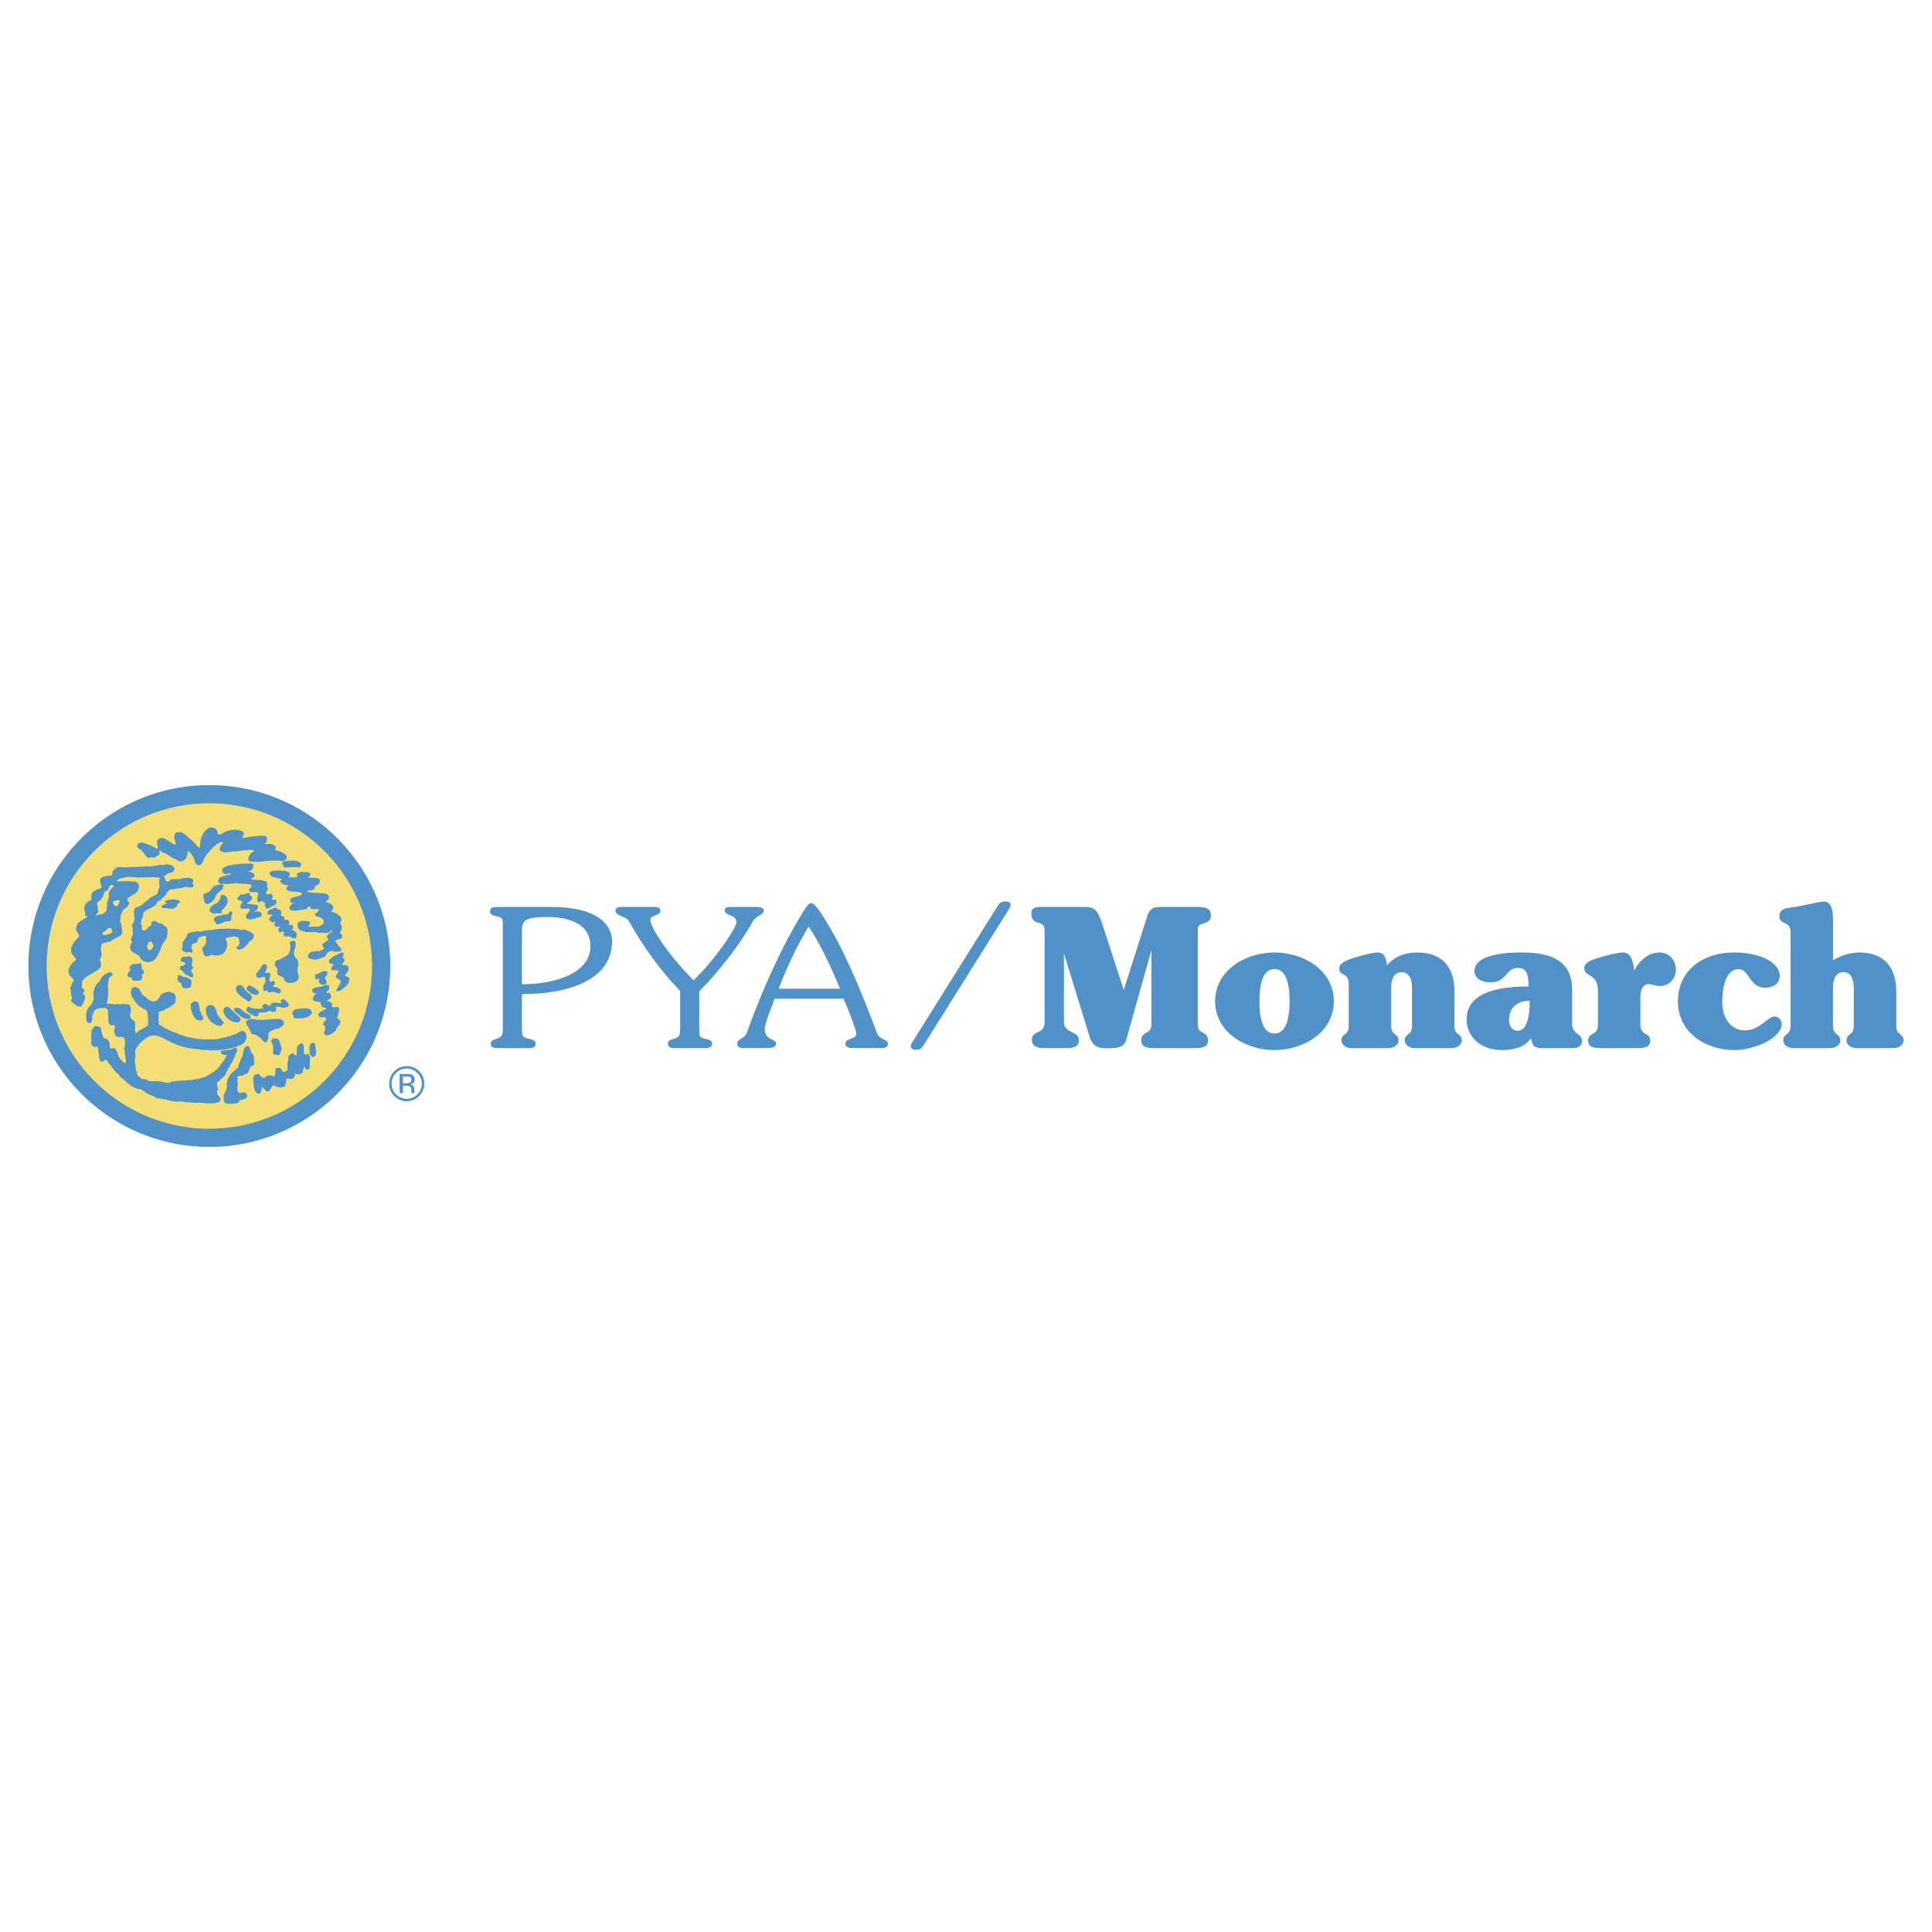<svg xmlns="http://www.w3.org/2000/svg" width="2500" height="2500" viewBox="0 0 192.756 192.756"><g fill-rule="evenodd" clip-rule="evenodd"><path fill="#fff" d="M0 0h192.756v192.756H0V0z"/><path d="M52.072 92.971c0-1.022.104-1.483 2.456-1.483 2.899 0 4.381 1.079 4.381 2.886 0 3.003-4.212 3.868-6.837 3.812v-5.215zm-1.906 9.56c0 .771-.041.906-.7 1.137-.273.096-.506.156-.506.461 0 .424.401.441.761.441h2.964c.337 0 .762-.018.762-.441 0-.344-.318-.404-.87-.537-.423-.096-.505-.25-.505-1.021v-3.385c4.677 0 8.995-1.424 8.995-5.273 0-1.849-1.778-3.426-6.01-3.426h-5.418c-.341 0-.742.021-.742.446 0 .343.296.404.761.519.423.114.509.152.509.808v10.271h-.001zM67.862 98.875c-2.011-2.096-3.599-4.307-5.144-7.002-.274-.48-1.312-.462-1.312-1.021 0-.328.337-.366.656-.366h3.134c.337 0 .696.021.696.385 0 .502-1.015.404-1.015.906 0 .576 1.397 3.077 4.317 6.023 2.266-2.177 4.276-5.256 4.276-5.775 0-.865-1.165-.575-1.165-1.212 0-.347.446-.328.678-.328h2.37c.296 0 .846.021.846.347 0 .462-.804.56-1.1 1.098-1.229 2.253-3.325 4.945-5.336 6.984v3.617c0 .85.044.965.404 1.061.592.133.869.193.869.537 0 .424-.404.441-.742.441h-2.902c-.359 0-.76-.018-.76-.441 0-.305.233-.383.637-.5.527-.152.591-.326.591-1.098v-3.656h.002zM77.681 98.646c.951-2.443 1.798-4.178 2.984-6.198 1.142 1.636 2.202 3.946 3.153 6.198h-6.137zm6.478 1c.401.885 1.27 3.098 1.27 3.482 0 .617-1.083.404-1.083 1 0 .404.427.441.764.441h2.625c.36 0 .847.023.847-.422 0-.23-.149-.324-.36-.424-.404-.191-.592-.305-.741-.689-1.906-5.119-3.576-8.833-5.377-11.624-.146-.231-.783-1.31-1.183-1.31-.318 0-.786.85-1.06 1.31-1.693 2.791-3.767 7.159-5.313 11.524-.146.385-.274.502-.656.732-.191.117-.34.232-.34.461 0 .441.382.441.89.441h1.715c.656 0 1.27 0 1.27-.422 0-.576-1.123-.287-1.123-1.48 0-.674.741-2.271.974-3.021h6.881v.001zM119.502 102.227c0 1.037 1.018.576 1.018 1.574 0 .484-.248.77-1.232.77h-4.193c-.982 0-1.23-.285-1.23-.77 0-.998 1.018-.537 1.018-1.574v-7.315h-.037l-2.502 8.899c-.213.596-.617.77-1.848.77-.848 0-1.365-.102-1.73-.961l-2.582-8.393-.037-.044v6.773c0 1.193 1.502.848 1.502 1.846 0 .504-.365.77-1.174.77h-2.271c-.729 0-1.252-.191-1.252-.807 0-1.076 1.27-.461 1.27-1.809v-9.16c0-1.155-1.326-.268-1.326-1.692 0-.423.271-.617.965-.617h4.232c1.096 0 1.348.194 1.848 1.598l2.176 6.682 2.383-7.471c.232-.634.576-.809 1.307-.809h3.6c1.174 0 1.406.309 1.406.869 0 1.018-1.307.519-1.307 1.327v9.544h-.004zM125.658 99.896c0-2.135.5-3.213 1.502-3.213.998 0 1.498 1.078 1.498 3.213s-.5 3.215-1.498 3.215c-1.002 0-1.502-1.08-1.502-3.215zm1.502-4.867c-2.828 0-5.91 1.711-5.928 4.868.018 3.156 3.1 4.869 5.928 4.869s5.908-1.713 5.924-4.869c-.016-3.157-3.096-4.868-5.924-4.868zM134.566 98.223c0-1.309-.941-.77-.941-1.578 0-.502.441-.75 1.441-1.077.465-.153 1.887-.539 2.385-.539.715 0 .828.614.924 1.27.83-.923 1.867-1.27 3.023-1.27 2.537 0 3.715 1.502 3.715 3.905v3.406c0 1.02.729.713.729 1.484 0 .324-.346.746-.998.746h-3.697c-.652 0-.998-.422-.998-.746 0-.771.73-.465.73-1.484v-3.77c0-.889-.289-1.578-1.037-1.578-.754 0-1.043.689-1.043 1.578v3.77c0 1.02.734.713.734 1.484 0 .324-.348.746-1.002.746h-3.693c-.656 0-1.004-.422-1.004-.746 0-.771.732-.465.732-1.484v-4.117zM150.557 101.746c0-1.234.867-1.906 2.061-1.906 0 1.654-.287 3-1.213 3-.501 0-.848-.422-.848-1.094zm6.295-3.023c0-3.041-2.367-3.694-5.023-3.694-3.271 0-4.717.732-4.717 1.846 0 .654.561 1.135 1.617 1.135 1.559 0 1.559-1.44 2.656-1.44.789 0 1.098.345 1.137 1.845-4.504 0-6.199 1.311-6.199 3.311 0 1.463 1.117 3.041 3.564 3.041 1.037 0 2.248-.252 2.863-1.193.156.865.385.998 1.25.998h2.871c.613 0 .959-.191.959-.709 0-.865-.979-.559-.979-1.752v-3.388h.001zM163.662 102.227c0 1.154.98.732.98 1.598 0 .518-.309.746-1.23.746h-3.736c-.92 0-1.23-.229-1.23-.746 0-.865.982-.443.982-1.598v-3.352c0-1.846-1.365-1.346-1.365-2.268 0-.424.311-.675 1.209-.983.504-.171 2.1-.595 2.619-.595.904 0 1.078 1.057 1.137 1.77h.037c.484-.942 1.385-1.77 2.502-1.77.963 0 1.639.771 1.639 1.711 0 .924-.656 1.637-1.598 1.637-.408 0-.77-.191-1.158-.191-.42 0-.787.424-.787 1.193v2.848h-.001zM176.105 98.549c-1.58 0-1.58-1.865-2.637-1.865-.945 0-1.598 1.078-1.635 3.176-.039 2.059 1.152 2.943 2.23 2.943 1.539 0 2.271-1.385 3.004-1.385.385 0 .693.365.693.748 0 1.406-2.732 2.6-4.697 2.6-2.885 0-5.656-1.73-5.656-4.869 0-3.156 2.615-4.868 5.539-4.868 2.812 0 4.619 1.038 4.619 2.348.001.809-.729 1.172-1.46 1.172zM182.877 95.799c.789-.465 1.732-.771 2.6-.771 2.539 0 3.713 1.502 3.713 3.905v3.406c0 1.02.732.713.732 1.484 0 .324-.348.746-1.002.746h-3.695c-.65 0-1.002-.422-1.002-.746 0-.771.732-.465.732-1.484v-3.77c0-.889-.287-1.578-1.037-1.578s-1.041.689-1.041 1.578v3.77c0 1.02.732.713.732 1.484 0 .324-.348.746-1 .746h-3.693c-.654 0-1.002-.422-1.002-.746 0-.771.729-.465.729-1.484v-9.388c0-1.079-1.115-.655-1.115-1.541 0-.502.291-.769 1.039-.846.945-.099 2.965-.618 3.35-.618.576 0 .961.385.961 1.77v4.083h-.001zM99.498 90.451c.188-.293.357-.516.809-.516.566 0 .566.344.451.618l-8.523 13.598c-.208.324-.376.6-.828.6-.601 0-.601-.428-.471-.633l8.562-13.667z" fill="#5091c8"/><path d="M37.999 96.403c0 9.46-7.677 17.14-17.14 17.14-9.462 0-17.143-7.68-17.143-17.14 0-9.462 7.68-17.142 17.143-17.142 9.463 0 17.14 7.68 17.14 17.142z" fill="#f4de76"/><path fill="#5091c8" d="M10.604 97.889h.01v-.01h-.01v.01zM14.862 94.389h.01v-.009h-.01v.009zM15.886 101.17h.01v-.01h-.01v.01zM17.598 99.957h-.009.009z"/><path fill="#fff" d="M18.508 97.553h.016-.016z"/><path fill="#5091c8" d="M19.87 102.025l-.019-.009v-.008l.019.017zM22.374 87.04h.009v-.01h-.009v.01zM23.799 85.863h.009v.009h-.009v-.009zM24.556 87.994h.026v.01h-.026v-.01z"/><path fill="#fff" d="M24.903 86.674l.01-.009-.01.009zM24.928 86.674v-.009.009zM24.976 86.665h-.018.018z"/><path fill="#5091c8" d="M29.822 93.598l-.01.015v-.006l.01-.009zM8.711 100.729c.044-.053.061-.111.096-.172.042 0 .025-.043.05-.051.061-.088.137-.137.208-.207.009-.062.061-.086.061-.137 0-.053.076-.08.076-.141.035-.068.07-.137.121-.197-.015-.035.035-.07.01-.102v-.439c.025-.029-.01-.09-.01-.125-.034-.016.02-.041-.015-.057.015-.02-.019-.055.015-.078-.05-.061.026-.104.026-.164.069-.119.054-.223.104-.336.017-.076.102-.121.086-.197.042-.01.035-.061.07-.07a.463.463 0 0 1 .188-.197c.079-.07.096-.156.171-.227.029-.076.086-.127.096-.213.045 0 .016-.061.06-.045l.01-.006c-.01-.045.096-.045.042-.096.029-.035.054-.08.104-.08l-.019-.025c.181-.127.372-.291.589-.334.041-.025.102-.051.152-.025.019 0 .01.033.035.025.035-.035.051.008.096.008a.24.24 0 0 1 .102.145c.025.02.019.064.009.09-.025.025-.096.025-.086.066-.01 0-.01.01-.016.02 0 .006.016.006.016.025-.016-.025-.051-.01-.06 0-.131.096-.302.258-.293.439 0 .006.035.025.016.041-.016.055-.016.121-.016.199l-.036.209c.01.033-.015.094.026.127-.026.02-.017.055-.017.096.01.164.017.277.017.43 0 .053-.026.104.009.154-.044.025.01.035 0 .061 0 .051-.036.096-.009.156-.035.076-.017.156-.042.232-.045.105 0 .182-.035.277.016.061-.035.086-.017.156a.668.668 0 0 0-.079.145c.035.025.07 0 .096.033.07.01.162-.008.242.02.077-.01.181-.027.258.016.05-.01.111-.016.156.01a.377.377 0 0 1 .197.014c.07-.039.156-.006.233-.023.07-.016.146.045.207 0 .095.035.191-.025.287-.01.006-.025.032-.016.05-.006a.391.391 0 0 0 .172.016c.051 0 .096-.01.137.023l.01-.006c.035.027.07 0 .121 0 .07.033.172.061.172.162.051.018.016.061.034.096.01.035.035.066.052.104-.042.01 0 .051 0 .078a.979.979 0 0 1-.052.471c.017.105-.051.15 0 .252-.019.051.017.061.01.111.086.035.067.166.152.191.061.146.233.121.277.268.085.076.035.215.06.316l-.009.012c.02.041.009.059.009.109 0 .139-.025.283-.035.424-.034.068.081.061.035.127.035.051.016.131.07.172.077-.076.153-.137.242-.213.057-.025.118-.078.179-.121.104-.045.171-.105.276-.131.041-.061.111-.084.182-.102.076-.068.197-.121.283-.182.025-.068.016-.139.051-.197a.358.358 0 0 0-.017-.104c.017-.102.042-.232.017-.344-.006-.201-.042-.389-.042-.58-.035-.111-.009-.258-.137-.318-.034-.074-.14-.061-.181-.127-.085.018-.146-.062-.2-.104-.042-.018-.111-.035-.146-.07-.086-.035-.146-.111-.223-.146 0-.066-.07-.033-.095-.076-.07-.045-.061-.156-.137-.164-.069-.088-.156-.18-.207-.295-.051-.031-.035-.092-.096-.127-.019-.035 0-.08-.044-.096a.854.854 0 0 1-.146-.268c-.016-.041-.016-.102-.041-.166a.717.717 0 0 1 .015-.35c-.015-.096.045-.189.121-.232.131-.01.201-.164.347-.094.057-.012.092.076.163.066.035.053.096.053.121.113.069 0 .086.086.102.139.069.074.104.162.165.24.016.035.052.066.042.111.044.076.07.156.146.182.045.041.131.066.175.121.033.01.042-.045.077-.025 0 .006-.019.016-.019.025l-.006-.01c0 .01-.01.025-.01.035.079.051.137.146.232.182.086.076.19.137.292.188.071.051.208.096.302.061.077.01.156-.035.217-.07.137-.006.213-.162.299-.273l.029-.016c0 .006.015.006.015 0 0-.07.061-.086.035-.166.01-.061.121-.07.121-.146.077-.061.156-.121.248-.162.01.016.035-.02.035.006.045-.035.096-.035.156-.059.025-.068.085.023.121-.043.035 0 .077-.025.112 0 .009-.018.025-.045.041-.035.081 0 .125.025.191.018h-.01c.13.053.207.078.337.113.077.041.121.117.182.178.051.029.016.08.041.121l-.016.024c.009.01.025.01.025.029-.017.092 0 .188-.017.293.006.025.035.076-.019.086.01.025.025-.01.035.006l-.024.026c.009.029-.025.113-.01.156-.006.105-.121.139-.171.205-.042.021-.061.072-.102.082-.01.006-.01.025-.025.016-.07.076-.175.086-.236.154-.051.035-.101.078-.171.113-.042.061-.127.008-.173.074l-.034-.006c-.006.018-.006.025-.026.035-.015 0-.025-.01-.035-.01-.06.096-.172.102-.264.162-.096.035-.2.055-.302.105-.035.016-.147-.01-.115.076-.016.045-.006.102-.006.162.025.141-.045.287 0 .424-.045.086.015.156-.02.242.051.07.01.146.035.232-.061.035.01.096.026.131.044.066.121.066.172.127.095.061.2.096.267.17.054 0 .061.047.115.055.066.051.153.076.232.111a.597.597 0 0 0 .198.105c.015.033.069.051.101.041.028.045.08.045.122.07.034.041.104.016.14.066.067.01.127.055.207.061.061.055.181.01.223.096.102.01.172.121.283.105.044.016.104.031.146.066.15.02.277.111.423.131.045.016.096.025.131.041.06.02.152.01.207.061.137.02.303.035.439.061.025 0 .042.01.061.025.121.025.188 0 .293.055.182.035.344.006.515.061a.398.398 0 0 1 .232.01c.2-.045.379.025.569-.029.061.01.147-.025.191.02.041-.025.076.01.127-.01l.019.02c.035-.029.096-.02.127-.035.105.035.181-.02.287-.035.146.051.241-.096.388-.055.06 0 .077-.051.127-.031.045-.035.112-.025.147-.055.044-.006.069.045.104 0 .067 0 .103-.051.182-.041.031-.025.086-.025.127-.051l.112-.02c.027-.025.069-.016.095-.041.061.006.095-.055.155-.045.147-.061.283-.102.439-.146.017-.025.07-.035.077-.07.029 0 .044-.016.061-.031 0-.025.025-.025.035-.045.009.02.044.025.061.01.054-.086.165-.07.225-.141.033 0 .077.01.093-.023.155-.061.207.104.337.129.076.035.025.111.076.156.01.051.054.092.025.152.029.025 0 .061.02.105 0 .07.035.121 0 .182a.467.467 0 0 1-.105.242c.019.041-.025.059-.05.092-.042-.008-.017.045-.042.059l-.079.098-.01-.01a.201.201 0 0 1-.144.104.807.807 0 0 1-.242.129c-.156.061-.277.166-.458.166-.06.033-.11.033-.171.068l-.01-.01c-.025.045-.103.01-.138.051-.121-.006-.223.07-.337.055-.101.025-.196.041-.282.076-.062 0-.122.008-.172.016-.019-.016-.05.027-.086.01-.035.018-.095-.01-.121.025-.233.01-.458.035-.681.045.009-.02 0-.02-.01-.029-.05.02-.092-.031-.146.029-.102-.02-.197.006-.302.006-.017.01.019.025-.007.02-.035-.061-.156-.01-.216-.055-.051 0-.137.01-.181-.023-.105.018-.208 0-.309.008l-.01-.016c-.035.031-.086.008-.131.008l-.178-.018v-.01c-.064-.008-.156-.016-.227-.025v-.008c-.096-.018-.188-.018-.292-.018-.061-.041-.147-.016-.216-.041-.077-.02-.153-.02-.233-.025a9.819 9.819 0 0 1-.964-.234c-.172-.018-.344-.129-.49-.174-.009-.033-.06-.014-.089-.049-.086-.025-.171-.061-.248-.086-.016-.045-.069-.02-.096-.035-.102-.053-.197-.131-.302-.166a.317.317 0 0 0-.146-.061c-.127-.092-.293-.152-.429-.238-.07-.035-.121-.055-.181-.08-.042-.035-.131-.025-.182-.066-.061-.055-.162-.035-.232-.061-.035.006-.07-.02-.102-.029a1.056 1.056 0 0 0-.656.09c-.051.031-.121.031-.171.066-.112.086-.474.371-.5.389-.131.137-.337.277-.414.457-.079.025-.061.127-.146.146-.086.051 0 .207-.121.223-.13.232.025.455-.025.707.025.061-.029.121-.01.172-.044.051-.009.115-.035.172-.009.146 0 .262.016.414.01.043.029.121.01.164.044.027.035.102.055.146.006.076-.02.131.006.197.025.035 0 .096.044.131-.019.066.025.119.051.197-.02.016.016.051.025.086a.439.439 0 0 0 .242.363c.009.076.121.035.102.121.061.023.096.059.146.102.061 0 .115-.025.165 0 .096-.018.182.078.258.025.06.02.121.053.13.121.042 0 .067.025.121.035.092.025.223.025.344.025.051-.016.888.01 1 .08.207.031.398.057.594.092.042-.018.102-.035.147-.018.102-.035.19-.074.277-.129.041.01.092-.033.146 0 .015-.025.041 0 .061-.025.146.053.264-.068.404-.035.191.02.343-.059.515-.025.026-.016.06.01.086 0 .155.01.302-.051.458-.051 0 .025.034.018.05.01.019-.035.035.008.06 0 .105-.02.217 0 .309-.055a.2.2 0 0 0 .131-.025c.051 0 .111 0 .165-.033.093-.01.197.025.264-.035.125.008.217-.088.347-.088.061-.051.163-.041.232-.082.051 0 .096-.045.147-.061.095-.035.162-.131.267-.146.102-.09.248-.105.318-.227.06-.01.085-.061.146-.066.096-.045.156-.131.231-.199.061.018.026-.053.081-.037.015-.084.146-.025.121-.117.031-.045.05-.096.111-.121.077-.146.197-.242.248-.398.035-.061.121-.096.147-.17.019-.01.019-.045.044-.035.01-.018.016-.051.05-.061.08-.105.121-.242.216-.344.017-.08.102-.146.102-.232-.042-.045-.085.025-.136 0-.052.035-.096 0-.156.016-.035-.016-.076-.035-.121-.025a.234.234 0 0 0-.061-.102c-.051.021-.112-.02-.153-.045.006-.035.035-.07 0-.096-.009-.076.085-.127.127-.172.121-.035.252.025.373-.035.017.035.061 0 .077 0 .069-.025.156.01.216-.033.016.043.035-.018.051 0 .044.008.077.023.112-.018.019 0 .034-.01.034.01.077-.105.198-.07.287-.156.117-.051.258-.086.35.01 0 .061-.06.119-.016.172-.025.061.086.121-.009.152-.01.105-.087.156-.127.242-.026.035-.035.086-.026.131-.035.076-.035.156-.086.217-.029.111-.114.203-.131.324-.051.027-.025.096-.086.105-.035.131-.156.18-.181.309-.061.07-.044.174-.137.215 0 .035-.035.07-.054.096-.086.156-.136.318-.231.465l.01.01a.874.874 0 0 1-.337.449c0 .035-.052.041-.042.086-.105.076-.242.137-.293.273-.019.01-.035.01-.044.035.019.059-.051.02-.077.045-.035-.01-.061.014-.096.035.035.039-.025.049-.025.084 0 .111-.036.238.042.334-.017.105.079.207.054.312.017.061-.035.086-.06.111-.061.129-.019.232-.01.369.035.035.052.115.112.141.061.111.156.178.207.291 0 .062.044.113-.016.156-.051.053-.061.137-.111.188-.061.053-.14.07-.235.062-.025-.01-.032.033-.052.025-.146.068-.333.025-.489.061a.403.403 0 0 0-.207 0c-.191-.018-.407.008-.576-.043-.054-.043-.121 0-.181-.018-.086 0-.171.025-.25-.01-.112-.025-.191.027-.31 0a.258.258 0 0 1-.165 0c-.025.027-.077.01-.102.01-.095-.035-.2-.018-.286-.043-.035.018-.061.008-.102.008-.051-.043-.131-.025-.181-.008-.121 0-.252 0-.344-.061-.105.016-.201-.018-.293-.023l-.019-.012c-.127.018-.509.012-.56.012-.051.031-.542-.105-.697-.105l-.009-.01c-.045.02-.096-.033-.131-.059-.032-.043-.077.018-.117-.027-.115.02-.484-.111-.545-.086-.069-.018-.242-.01-.257-.018-.02-.008-.096-.025-.131-.033-.035-.035-.102-.041-.137-.086-.069-.01-.14-.08-.19-.096-.016-.016-.051-.045-.086-.035-.051-.025-.127-.041-.182-.086-.085-.01-.152-.096-.248-.096-.009-.051-.312-.143-.343-.248-.044-.01-.063 0-.096-.035l-.019-.016-.006.006c-.07-.066-.156-.086-.217-.162-.061-.01-.104-.045-.156-.068-.111.008-.223.023-.318-.035-.01-.078-.095-.043-.147-.059-.085-.035-.19-.055-.25-.123-.052-.008-.232-.139-.268-.182-.051-.018-.083-.084-.146-.111 0-.016-.061-.057-.086-.051a52.87 52.87 0 0 0-.318-.283c-.041-.053-.121-.086-.162-.148-.096-.061-.146-.135-.242-.205-.079-.061-.121-.162-.181-.232.009-.035-.025-.061-.051-.08-.019.01-.019 0-.035-.006 0-.02-.01-.025-.026-.035-.034.01-.095-.045-.13-.08-.06-.066-.13-.137-.181-.213a.418.418 0 0 1-.138-.182c-.07.01-.06-.061-.095-.096.01-.035-.025-.025-.035-.041-.006-.045-.05-.07-.032-.121-.061.01-.054-.09-.104-.09-.035-.1-.147-.074-.172-.178.016-.078-.071-.094-.08-.164-.067-.061-.112-.162-.204-.189-.029.018-.07.061-.105.043-.061.018-.131.051-.137.121-.085.025-.14.061-.235.035-.051-.078-.118-.131-.118-.234-.044-.008-.019-.078-.06-.094-.044-.045.016-.102-.035-.146a.391.391 0 0 0 .009-.217c-.009-.061 0-.096-.025-.152.016-.029-.019-.061-.025-.096.025-.096-.029-.182-.045-.268.026-.01.016-.061.01-.076-.044-.035.016-.105-.054-.115-.016-.066-.076-.121-.092-.17-.035 0-.029.049-.064.049-.077.047-.178.07-.258 0-.075 0-.102-.109-.162-.145-.009-.018.01-.068-.034-.061-.017-.043-.061-.086-.035-.146.025-.033.009-.066.009-.111.01-.096.026-.213-.015-.309.06-.08-.01-.166.032-.242-.051-.096.028-.197 0-.303 0-.076.035-.162-.017-.232.017-.076.112-.102.112-.182 0-.025.095-.17.165-.205 0 0 .016-.043.026-.053.041-.018.06-.008.111-.025.051-.068.156.008.232-.008.051.008.095.043.146.061-.01.051.044 0 .061.016.076.053.137.148.121.24l.042.035c-.006 0-.006 0-.006-.008-.029.094.042.189.035.285.041.025 0 .086.032.111.009.07.069.146.061.232.085.076.069.223.2.242.035.025.077.016.121.025.137.016.178.156.293.215.031.088.041.182.085.26-.019.111.032.232.032.354a.2.2 0 0 0 .045.129h.015c.01.086.096.01.14.025.035-.051.077-.01.122-.025.05 0 .101-.07.152 0 .035-.02.035.035.061.041-.025.131.13.182.156.293.061.045.044.131.08.191 0 .025-.019.061.016.066.009.045.016.096.041.141 0 .061.07.066.06.137.087.096.156.197.227.309.102.035.111.156.216.191.032.076.137.105.232.084.016-.033.006-.084.026-.127a.77.77 0 0 0 0-.23h-.01c-.086-.303-.077-.65-.146-.959 0 0-.045-.096 0-.137-.026-.035.05-.055.009-.088.041-.146.041-.318.051-.473.025-.033 0-.086 0-.129-.035-.025.025-.131-.051-.137.041-.01.041-.061.026-.086-.045-.07-.087-.201-.198-.201-.061-.006-.14-.066-.2-.025-.042.02-.067-.041-.095.01-.153.01-.344 0-.439-.131a.165.165 0 0 0-.035-.086c-.025-.096 0-.156-.042-.242-.069-.178.025-.369.025-.533.026-.061-.016-.129-.041-.189-.086 0-.166 0-.226.018-.016-.025-.042 0-.067-.006-.125-.029-.226-.09-.276-.203a4.665 4.665 0 0 1-.035-.584c-.016-.051-.036-.137 0-.197-.026-.076-.016-.191-.036-.268.045-.035-.025-.076 0-.121 0-.121-.034-.23-.146-.283-.076-.086-.223-.043-.337-.061-.163-.018-.333.025-.496.033-.054.027-.115.062-.181.068-.045.053-.166.07-.156.146-.061.061-.061.141-.111.182-.061.061-.01.129-.07.182-.051.051-.051.102-.051.162 0 .035-.061.07-.025.121-.044.07-.025.197-.009.277-.042.035.015.111-.042.146-.019.045-.028.121-.079.127-.035.062-.121.055-.181.045-.122-.016-.182-.086-.249-.182.016-.035-.034-.076-.019-.127-.035-.029 0-.08-.025-.105.019-.016-.017-.061.01-.086-.01-.188-.051-.379.025-.561.002-.092.043-.18.078-.273z"/><path d="M12.793 97.059c.045-.104.131-.164.217-.23l.044-.035c-.069-.027-.095-.096-.121-.156a.366.366 0 0 1 .026-.163c-.026-.044.044-.07.061-.112.05-.053.085-.113.171-.113.096-.152.283-.016.423-.076.086-.017.232-.01.334-.07.028-.031.086-.006.121 0 .06.061.009.166.069.227.01.085-.051.152.016.223.054.025-.016.061.025.094-.051.131.115.061.14.137a.266.266 0 0 0 .042.182.406.406 0 0 1-.066.191c-.044.041-.182.006-.13.111a.502.502 0 0 1-.147.541c-.146.061-.292 0-.448.045-.102-.01-.308.035-.379-.121-.035-.061-.076-.137-.06-.232-.035-.035-.061.02-.096.02a.269.269 0 0 1-.273-.125c-.061 0-.025-.066-.061-.102-.025-.109.092-.135.092-.236zM13.822 84.154c.066-.028.127-.08.196-.054.017-.016.045-.016.045-.041.117-.051.197.041.298.051.096.044.191.07.293.096.029.015.236.095.261.075.042.02.067.07.121.062.016.061.172.076.172.076.025.035.067.079.127.06.035.089.156.07.2.14.042-.015.032.026.067.026.035.035.079.016.114.035.067-.111.017-.242 0-.353-.061-.146-.044-.318-.035-.474a.472.472 0 0 1 .188-.156c.086-.102.232-.041.336-.111.303.102.542.309.828.439.102.086.455.302.508.232-.019-.188-.079-.333-.095-.509a.568.568 0 0 1-.061-.239c.01-.069.01-.121.01-.181.031-.114.092-.231.206-.277.052 0 .102-.025.172 0a.48.48 0 0 1 .369.01c.111-.02 1.06.852 1.276 1.04.069.06.095.146.171.207.016.019.044.044.044.079a.273.273 0 0 1 .093.092c.044.035.104.054.146.089.025-.019.054-.029.061-.054.054-.146.01-.299.054-.455.031-.201.031-.424.137-.595a3.03 3.03 0 0 1 .217-.389c.04-.111.136-.19.223-.273.079-.019.111-.125.197-.15.025-.05.085 0 .095-.06.077-.015.166-.067.233-.015.104.009.26 0 .346.085.058-.025.077.044.112.06 0 .096.101.086.111.182.016.077.06.162.06.248.042.025.052.08.086.096.086-.035.121.079.191 0 .118-.042.187-.121.299-.163.044-.07.149-.025.182-.115.044.01.061-.025.086-.031.2-.045.378-.112.579-.137v.006c.086-.006.172-.006.258-.035.13 0 .242.019.344.061l.009-.016c.042.009.105-.016.156.016.035.045.121-.006.154.051.069.009.088.07.155.085 0 .055.06.02.077.055.035.076.035.207-.025.277.019.066-.031.117-.051.162-.034.05-.067.102-.121.137.081-.007.147-.017.227-.017.015.042.042.009.067 0 .146-.025.286-.025.414-.085.104 0 .181-.061.286-.035.137-.045.333-.035.506-.045.096-.05.21 0 .302-.04.035.034.086-.035.121.015.045.019.085 0 .121-.015.112-.01.207.04.328.025.035.025.101.05.111.111.079.061.019.131.05.191-.041.042-.015.111-.032.162.042.025-.019.07.017.105-.071.077-.121.181-.223.223.061.035.111-.009.178.025.147-.035.303-.015.458-.015.087-.01.128.041.208.06.069.015.085.067.162.067.06.096.165.226.104.346a.353.353 0 0 1-.077.128l.137.025s.066.044.121.054c.232.05.445.136.646.258.112.034.121.165.217.207.025.025.102.044.066.096-.009.05.025.121-.025.163 0 .044-.025.079-.035.121-.006.054-.085.025-.092.08a.25.25 0 0 1-.14.031c-.07.07-.198.079-.293.054l-.035-.029c-.111.01-.223 0-.328-.006a.337.337 0 0 1-.11 0c-.045.025-.077-.025-.122.006-.136-.006-.299.01-.438-.016-.077.069-.188.044-.283.061-.08.025-.147-.045-.216.015-.077.01-.156-.006-.233.01-.044-.01-.085-.01-.111.025-.054-.007-.105.01-.14 0-.042-.007-.093.045-.147.01-.032.035-.092-.017-.136.025-.045-.01-.105-.025-.147-.01-.035-.025-.051 0-.086 0-.095.02-.458-.051-.535-.041-.085-.02-.146-.07-.171-.137.006-.09-.045-.191.042-.252-.035-.019-.025-.061 0-.086 0-.035.028-.07.044-.095a1.09 1.09 0 0 1 .277-.328c.031-.035.085-.06.112-.096.034 0 .034-.041.069-.051-.061-.101-.181-.095-.296-.121-.067.02-.162-.016-.223.026-.035-.033-.061.035-.104.009-.017.01-.017.035-.042.025-.025-.051-.121 0-.172-.009-.054.035-.104-.006-.165.019-.172 0-.318.025-.48.05-.121 0-.226.051-.353.035-.243.035-.468.042-.716.07-.035.042-.111-.035-.137.035-.079.006-.146.032-.226.016-.026-.016-.07-.016-.086-.051a.455.455 0 0 1-.404-.226c-.025-.076-.019-.171.026-.232.019-.035.034-.07.05-.102 0-.035.035-.054.025-.085.061-.105.156-.166.208-.261 0-.032-.017-.086-.061-.092-.068.031-.153-.025-.204.042-.13.044-.26.111-.362.191-.045.04-.121.075-.156.136-.302.227-.491.535-.776.793a.911.911 0 0 1-.146.216c-.086.136-.188.257-.223.429-.01.035-.045.08-.061.111.035.045-.025.071-.025.115-.061.058-.112.147-.182.208-.034.025-.076.086-.146.061-.096.076-.217-.029-.302-.081-.05-.069-.111-.111-.13-.206a1.923 1.923 0 0 0-.127-.369c-.009-.115-.111-.165-.13-.277-.086-.086-.095-.248-.233-.283-.06-.019-.05-.121-.121-.131l-.086-.101c-.042.041-.01.101-.051.146-.015.096.026.178-.034.258.009.05-.045.076-.045.129-.025.042-.025.086-.032.127l-.045.105c-.041.086-.111.127-.19.188-.032.069-.137.044-.179.08-.096.025-.19.051-.277.031-.069-.031-.165-.05-.223-.102a4.809 4.809 0 0 1-.413-.197c-.029-.035-.086-.045-.121-.07-.216-.156-.414-.267-.63-.397-.06-.032-.136-.025-.197-.067-.13-.044-.207-.14-.337-.191-.017-.034-.07-.025-.096-.025-.051.025.019.07.019.102-.019.115.06.277-.085.331-.055.042-.293.117-.329.197-.061.076-.171.067-.257.051-.028-.025-.166-.051-.166-.025-.085.035-.197.035-.283.061-.054-.01-.206-.146-.241-.207-.096-.061-.102-.191-.198-.251-.06-.121-.2-.182-.25-.309a3.843 3.843 0 0 0-.318-.216.262.262 0 0 1-.112-.181c.024-.103.049-.215.145-.275z" fill="#5091c8"/><path d="M19.255 88.21c-.05-.019-.05-.05-.06-.096.06-.041.044-.146.085-.196 0-.061 0-.137-.05-.166l.009-.006c-.009-.044-.069-.035-.086-.07-.06-.035-.104-.06-.181-.051-.13-.051-.283-.044-.439-.044-.025.044-.079.019-.11.035-.166-.026-.277.069-.43.05-.028 0-.035.035-.045.044-.137-.009-.337.016-.464-.009-.105.044-.2.025-.321.019-.066.032-.153.006-.207.077-.051.034-.016.096-.067.136-.019.01-.044.01-.051-.006-.035-.025-.054 0-.07.026-.06.041-.104-.045-.146-.02-.019-.05-.08-.041-.105-.085a.405.405 0 0 0-.086-.223c0-.019-.006-.035 0-.044-.025-.051-.025-.102-.095-.137-.017-.019-.033.017-.042-.009 0-.087.111-.062.172-.077.076 0 .111-.102.181-.121.035-.025.077-.052.077-.096.07-.035.14-.016.206-.05.096-.01.201-.062.293-.07.019-.006.089-.025.061-.066.06-.035.035-.121.095-.146.009-.02.044-.029.035-.064.035-.006-.101-.325-.155-.333-.127-.035-.232-.147-.37-.147-.08-.05-.181 0-.267-.035-.14.02-.277.096-.414.071-.079.035-.165-.036-.232 0-.216-.009-.388.077-.595.085-.085.026-.181.026-.267.042-.198.01-.414.01-.611.029l-.01-.01c-.096.035-.217.016-.318.016-.08.035-.165-.006-.251.019-.061.041-.112-.044-.162.01-.172.006-.312.015-.475.006-.044 0-.085.019-.146 0-.268.025-.579.06-.872.019-.042 0-.085.025-.117-.01-.089 0-.182-.015-.271 0-.026.026-.032.016-.066.016-.07-.006-.112.035-.182.044-.01.042-.086.026-.095.086-.035.009-.061.051-.096.07-.016.077-.112.066-.152.147-.122.117-.029.324-.141.455-.032 0-.06.05-.085.01-.051.061-.146 0-.213.05-.029-.035-.061.017-.096-.01-.061.01-.137-.025-.207.035a.153.153 0 0 1-.096.026c-.061.044-.147.034-.216.079-.067.006-.086.102-.182.067-.016.025 0 .069-.032.085-.044.287.042.57.112.827-.019.035.01.115-.061.087-.025 0-.06.028-.044.053-.007.007-.026.026-.032.026-.029.076-.089-.01-.13.042-.035-.042-.042.019-.077 0-.054.025-.095.07-.156.061-.054.025-.104.06-.156.095-.061.045-.146.06-.197.112-.034.054-.105.06-.105.131-.042.025-.025.101-.05.13a2.036 2.036 0 0 0 0 .455c-.042.025 0 .121-.086.102-.019.028-.076.054-.095.088a.36.36 0 0 0-.156.093c-.026.035-.077.025-.112.061.01.069-.067.086-.096.146-.051.019-.061.07-.086.115-.041.137-.121.283-.076.445-.009.025.035.044.01.061l.042.182c0 .035.035.085-.006.11.042.081-.01.182.042.243.05.019.096.069.136.069.035.006.026.051.061.066.02.035-.034.045-.051.061-.07.045-.146.096-.232.125-.069.05-.146.092-.207.137-.111.015-.171.127-.277.171a1.226 1.226 0 0 0-.283.378c0 .086-.061.146-.051.232a.435.435 0 0 0 .086.398c.112.121.162.268.216.42-.08.121-.181.206-.267.327-.251.191-.363.485-.493.752-.067.085-.025.197-.042.308-.035.156.05.312.102.439.079.044.096.131.156.182.025.061.102.114.13.181.051.036.076.096.121.14-.09.091-.202.186-.304.282a1.5 1.5 0 0 0-.388.534.81.81 0 0 0-.086.242c-.026.24.035.506.232.627.01.045.051.086.085.131.026 0 .026.025.042.035.025.025.054.096.095.111.029.041.071 0 .106.035-.01.006-.035.006-.026.035-.009.111-.104.207-.156.299-.111.146-.044.277-.165.422 0 .027-.058.018-.042.061-.05.088.096.338.077.344.035.053 0 .113.009.166-.034.111.016.197.026.299.019.035.025.08.034.115h-.008c.019.066.069.146 0 .197 0 .051-.051.096-.061.146.054.051.019.137.086.172h.01l.061.051c.044.105.19.113.242.207.042.02.042.055.095.055.016.006.041.025.041.051.131.023.242.119.389.094.13-.07.242-.145.283-.301-.042-.08.061-.121.079-.197 0-.061.051-.08.035-.156.025-.061.051-.111.086-.166.025-.041-.025-.051-.019-.092.025-.061.035-.115 0-.176-.061-.057-.096-.152-.198-.172v-.076a.441.441 0 0 0 .137-.223c.035-.033 0-.086-.006-.115-.096-.014-.079-.135-.156-.162-.01-.016-.035-.025-.035-.043-.061-.035-.051-.092-.051-.146 0-.076.025-.445.035-.49.025-.051.067-.105.092-.146.05-.061.114-.137.181-.191.05-.066.14-.086.181-.162.121-.051.233-.172.369-.191.035-.066.149-.041.175-.127.042-.018.067-.035.112-.045.05-.033.096-.066.156-.086 0-.035.032-.014.051-.035.077-.039.162-.092.232-.152 0-.07.086-.029.095-.088l-.015-.016c.015-.01.032 0 .05-.01.067-.103.179-.139.198-.273-.025-.088 0-.148 0-.227-.019-.086-.044-.146-.044-.232-.061-.026-.007-.087-.061-.121-.015-.087.02-.137.07-.197.01-.138.112-.223.085-.373.052-.188-.069-.359-.05-.55.05-.067-.019-.156.042-.214-.061-.079.029-.175.009-.261.02-.015.026-.057.061-.05a.528.528 0 0 1 .252-.105c.077-.015.137-.015.213-.05.06.009.07-.042.121-.032.062-.08.131.032.191-.035.025.006.051-.01.085-.01 0-.015.017-.035.035-.035.017-.061.093-.085.153-.111.025-.077.14-.051.182-.121.085-.035.146-.07.231-.095.07-.102.191-.035.242-.163.045.006.061-.061.105-.044.016-.025.067-.032.067-.066.061-.045.089-.114.13-.175.016-.052-.009-.118-.016-.182a.135.135 0 0 0 .007-.128c-.032-.016-.017-.044-.017-.079-.044-.025.035-.032-.015-.067.067-.085-.054-.137-.035-.232-.105-.111.076-.312-.105-.354-.034-.079-.025-.197-.034-.292.034-.045 0-.131.044-.156-.019-.01-.01-.026 0-.035-.035-.035.009-.07-.01-.102.01-.035.019-.079.035-.095 0-.111.051-.172.095-.267-.035-.045.035-.077.042-.121.019-.01.019-.035 0-.052.019-.019.025-.051.054-.051.006-.07.067-.105.086-.175.031-.016.061-.041.092-.051.035-.025.089-.05.121-.086.01-.016.07.01.051-.035a.537.537 0 0 1 .165-.127c-.009-.025.01-.044.026-.06 0-.054.044-.086.044-.14.006-.016.07-.016.05-.05.035-.07-.015-.147-.044-.208-.102-.06-.092-.19-.137-.283.035-.079.137-.095.172-.165.051-.025.096-.067.14-.096.025-.042.061-.032.102-.058.035-.044.096-.035.131-.08.092 0 .121-.085.197-.102.01-.044.085-.034.07-.08.006-.006.015 0 .025 0 .017-.006.035-.015.042-.042.156-.115.235-.292.277-.492.016-.119.026-.233-.025-.344 0-.102-.096-.147-.182-.183-.077-.146-.251-.095-.378-.101-.061 0-.096-.02-.147 0-.034-.045-.104-.01-.146-.026-.146 0-.318-.034-.474-.025-.06.042-.147.006-.216.025-.191-.025-.414.077-.605-.009a.256.256 0 0 1 .089-.137c.032-.08.092-.105.179-.115.121-.066.277-.035.413-.092.061-.054.141-.019.208-.061.114-.029.241 0 .353-.045.105.016.226.016.328.045.114-.019.226.032.327.006.025.044.086.019.121.025h-.01c.054 0 .141.029.201 0 .127 0 .248-.042.388-.006.111-.019.181 0 .293-.019.146.009.444 0 .464 0 .146 0 .317-.025.474 0 .026.009.051-.025.067.019.089-.044.166.035.268.006.044.01.086-.025.121-.006-.052.042-.025.102-.035.162a.4.4 0 0 0-.017.258c-.015.115-.034.242.017.338-.017.069.044.165-.025.222-.006.141-.093.243-.127.373-.026.102-.045.216-.087.302-.025.016-.044-.019-.054.026-.031.009-.031.041-.066.041-.009.045-.05.02-.08.035-.025.035-.05.045-.102.054-.05.025-.104.083-.181.083-.019 0-.019.035-.044.019-.052.066-.127.061-.163.137-.06.016-.077.061-.13.086-.067.104-.178.156-.283.242-.044 0-.086.045-.111.051-.051.08-.121.13-.197.19-.044.121-.207.112-.293.198-.009.044-.044.029-.07.054-.019.06-.112.016-.121.085-.07.006-.172.006-.223.06-.054-.009-.06.025-.095.033a.486.486 0 0 0-.07.2c0 .067-.041.102-.041.171.016.077.025.156.025.232.006.086.006.207.035.302-.029.032.006.085 0 .111.041.06-.035.095.006.156-.042.061-.016.137-.077.198-.054.172-.232.302-.172.5.007.025.042.035.033.061h.019c.01.016-.01.025 0 .042.051.114-.035.2.01.311-.029.086.015.172.032.249.025.079-.025.13-.032.19-.02.13-.147.216-.156.343-.096.096.041.172.069.251-.009.025.016.051.025.07.033.051-.069.083-.025.137-.121.016-.104.146-.13.232-.052.025.025.086-.045.104.01.042 0 .083.028.112-.035.118.061.223.118.309 0 .025.044.035.034.06.035.01.045.044.087.035.034.07.104.103.175.146.127.035.238.127.353.188.077.01.083.08.146.105 0 .025.042.034.007.051.035.079.07.156.14.191l-.01.015c.042.01.017.07.061.07.035.085.156.095.188.156.086.025.156.042.252.086.076 0 .156.032.232.016.061.045.105-.026.171 0 .025-.051.08-.026.112-.06.08.009.13-.052.2-.052.042-.076.146-.069.171-.156.086-.075.147-.207.233-.292 0-.025.025-.042.019-.061.051-.035.057-.102.077-.146.015-.01.041-.026.041-.051.061-.121.141-.232.182-.369.025-.114.061-.235.086-.328a.131.131 0 0 0 .044-.095.816.816 0 0 0 .102-.191c0-.006-.006-.031.019-.025a.178.178 0 0 0 .067-.131l.054-.032c.017-.07.061-.114.118-.156-.006-.077.055-.111.09-.163-.01-.029.015-.035.031-.063.019-.058.079-.102.061-.172.01-.035-.017-.077.01-.118-.051-.034.044-.069 0-.114.016-.016.016-.051.035-.076-.019-.061.01-.112-.019-.167.019-.085.01-.146.029-.213-.01-.07-.086-.104-.054-.175-.061-.031 0-.066-.067-.092-.105-.019-.156-.105-.242-.166-.01 0-.045.01-.025-.025-.051.01-.076-.041-.105-.076-.016-.069-.11-.044-.162-.086-.08.025-.111-.054-.181-.054-.085.019-.121-.042-.188-.077-.029.016-.054-.061-.089-.025-.025-.069-.111-.06-.156-.111-.015.025-.05.025-.076.016-.102.026-.208.051-.258.156-.017.016 0 .077-.036.086-.009.044-.009.086.019.121-.035.041.052.07.017.111-.096-.006-.137.061-.223.061 0 .052-.061.01-.061.052-.095 0-.079.121-.114.171-.051.01-.077.044-.102.086-.051-.007-.061.063-.096.054a.32.32 0 0 1-.248.035c-.071-.025-.089-.089-.115-.14-.061-.096.019-.153.01-.248.015-.111-.077-.166-.121-.232 0-.051.019-.096.044-.131.006-.069-.044-.146 0-.216-.019-.112.092-.204.137-.31-.01-.079.035-.121.044-.19-.025-.016.006-.025 0-.042-.035-.019.016-.045.006-.07 0-.051.01-.096 0-.127.061-.044.061-.156.156-.165.07-.061.146-.112.223-.172.054-.009.096-.025.121-.07.061.02.061-.051.121-.051.104-.02.172-.111.276-.138.025-.05.111-.034.131-.079.051-.025.082-.066.143-.085.035-.017.019-.077.064-.077.041-.044.102-.086.11-.146.042-.025.061-.085.087-.121a.277.277 0 0 1 .136-.111c.045-.07.137-.061.181-.122l.01.007c.042-.032.051-.093.086-.118.077-.029.102-.121.162-.14.035-.061.096-.061.131-.112.035-.067.136-.102.146-.188.05-.08.061-.207.163-.236.035-.06.061-.111.121-.146.07-.066.191-.076.287-.112.007 0 .041-.015.041.016l.045-.016c.076.016.146-.034.223-.015.061-.07.156-.035.223-.07.07.01.156 0 .235-.017.163-.044.353-.034.49-.13.016.009.05 0 .041.025v-.01c.009-.016.025-.016.044-.016.025-.042.077.016.112-.016.044-.019.051.032.086 0 .07.051.181.042.267.067.026 0 .061-.006.08 0 .093-.016.233-.025.264-.127.029-.025.01-.069.035-.095-.004-.04-.02-.09-.065-.117zm-8.062 4.818c-.07.016-.121.102-.208.112-.025.095-.13.006-.181.085-.036.01-.07.01-.086.035-.137-.01-.248.092-.398.035-.025-.08-.137-.121-.092-.217.032-.045.067-.105.127-.121.05 0 .08-.051.131-.06.146-.07.188-.277.369-.312.044.01.096.019.136 0 .029.019.071.029.096.019l.019-.019c.026 0 .026.061.017.096-.025.079.06.104.085.165-.034.061.027.127-.015.182zm-.009-4.447c-.06.069-.111.121-.156.19-.006.07-.117.076-.102.162-.035.01-.009.054-.035.07-.095.051-.035.165-.041.251 0 .128.031.274-.035.403-.025.087-.071.183-.08.268a.609.609 0 0 0-.042.369c-.025.08.015.14-.051.2-.019.137.051.299-.061.404-.121.121-.216.274-.407.318-.052.01-.127.061-.172 0-.006.019-.035-.016-.035.019-.031-.009-.025.032-.05.032l-.086-.006c0-.009-.006-.009-.006-.019a.644.644 0 0 1-.245.105c-.016-.07.035-.121.08-.166v-.015c.041-.051.086-.105.13-.156.016-.017-.01-.017 0-.035.035-.035-.01-.121.006-.173-.025-.121-.102-.248-.025-.369-.045-.05-.045-.121-.085-.175.041-.031 0-.085.009-.127-.044-.104.066-.121.121-.165.042-.066.127-.086.163-.147.019 0 .06.02.051-.025v-.034c.105-.067.146-.163.226-.257 0-.07.051-.112.042-.182.025 0 .019-.025.019-.041.006-.026.102-.045.051-.086.041-.025 0-.054.01-.08-.01-.032 0-.067.01-.102.092-.061.213-.079.283-.181.067 0 .076-.069.127-.104.06-.061.019-.093.08-.153 0-.08.025-.155.092-.19.07-.006.079-.077.149-.07.032-.025.092-.032.137-.015.06.009.025.079.069.094-.03.069-.065.155-.141.188zm.751 1.239c.006.141-.026.302-.131.398.035.077-.061.096-.077.147-.034.019-.079.034-.11.019-.045.025-.086.015-.14.006a.64.64 0 0 1-.188-.283c-.029-.054-.01-.08.006-.14.034.009.034-.026.054-.042 0-.035.061-.035.086-.06.171.016.334-.086.5-.045zm2.739 4.534c.025-.034.096-.069.077-.14.044-.076.009-.206.14-.213.016-.025.025-.045.05-.045.026.035.042-.025.066-.009.07-.031.089.035.141.035.032.105.127.166.121.277.025.076-.01.13.016.207-.025.076-.086.156-.121.213-.067.079-.207.114-.302.095-.032-.05-.127-.042-.127-.127-.025-.019-.009-.044-.035-.06-.01-.08-.051-.146-.026-.233z" fill="#5091c8"/><path d="M16.192 90.33c.025-.061.111-.01.144-.077.027.006.027-.025.054-.025.127-.01.197-.121.328-.105 0-.05-.054-.015-.08-.034l-.121-.01c-.076-.042 0-.111-.051-.172.025-.06.105-.032.156-.06.016-.006.06.019.06-.026.086.01.138-.042.223-.05.104 0 .181-.025.287-.025.025-.026.067.009.101-.01.163.019.329.019.484.079.035-.009.092-.009.111.026h.017c-.017.095.114.197-.017.257-.019 0-.044-.009-.061 0-.025.052-.137.035-.11.121-.026.016-.081.016-.081.061.026.042.061.096.035.147-.042.044-.095.069-.146.102-.035 0-.025.028-.051.034-.131.052-.268.121-.414.106-.077-.029-.217.025-.277-.045-.035-.009-.025.045-.067.016-.036-.092-.156 0-.216-.042-.044.017-.086-.035-.121 0-.017 0-.025-.009-.044 0-.058-.009-.153 0-.179-.06-.019-.035-.064-.061-.035-.096.001-.051.061-.067.071-.112zM17.776 97.342a.041.041 0 0 1-.029-.051c.114.01.271-.035.346.076.051.08.163.035.223.105.035.016.07 0 .095 0 0 0 0 .01.01.016.006 0 .006-.006.015-.016h-.015l.015-.025c.051.025.112.035.172.07.14.057.252.162.407.213.007.02.026.035.051.025-.019.035.016.051.025.096.051.146 0 .275-.025.43-.035.08.01.182-.07.225-.102.043-.217.035-.298.104l.015-.018c-.197.027-.372 0-.525-.109-.025-.086-.104-.182-.08-.287-.006-.031.01-.094-.025-.111-.061.01-.092-.061-.156-.051-.077-.025-.127-.076-.138-.156-.035-.016-.05-.076-.069-.111 0-.07-.061-.131 0-.191.021-.078.021-.154.056-.234zM18.075 96.334c.054.044.14.044.201.02.025-.025.067-.02.076-.061l-.009-.035c.034-.025.14.043.13-.061 0-.051 0-.096-.025-.137-.079-.096-.207-.07-.283-.141l-.121.01c-.035-.103.016-.214.016-.31.085-.044.111-.111.216-.146.051-.009.067-.054.121-.054.006 0 .015-.006.006-.016.025.061.069.104.14.076.127-.016.267-.152.394-.025.07-.017.147.044.208.085.016.061.009.086.044.141.035.04-.051.085.016.11 0 .025-.01.035-.016.051.035.026-.01.087 0 .131-.036.051-.051.112-.036.157a.064.064 0 0 0 0 .057c.007.061-.085.131-.015.174.032.077.188.068.136.172.035.043-.035.068-.044.093-.042-.007-.016.054-.042.062-.036.035-.121.025-.105.105.044.102-.035.23.095.283h.026l.076.18c-.025.051.054.025.054.035h-.044c-.025.045.009.121-.051.131-.009.051-.069.086-.101.102-.166-.041-.287-.162-.449-.217-.044-.006-.069-.051-.11-.051-.02-.006.006-.025-.02-.025-.07.025-.07-.086-.136-.076-.019-.105-.14-.096-.14-.205-.052-.035-.103-.105-.163-.133-.061-.023-.127-.051-.163-.119-.07-.121.025-.224.076-.309l.042-.054zM18.18 94.603h.016c.01-.061.029-.112.01-.181.051-.147-.07-.343.061-.475.086-.197.312-.318.344-.535.019-.025.054-.076.044-.111.026-.025.017-.077.052-.102l.111-.105c.019.026.019-.016.035-.016.104-.051.226-.06.328-.085.06.025.095-.026.146 0 .044-.054.121 0 .172-.045l.019.025c0-.04.042-.04.061-.06a.644.644 0 0 1 .249.026c.034-.026.061.034.104.009.016.025.042-.009.077-.009.069.028.104-.032.171-.026a.46.46 0 0 1 .232-.05c.061-.061.171-.035.251-.042.087-.01.172-.025.268-.035.086-.044.232.017.317-.025a.207.207 0 0 0 .156-.044l.214-.01c0 .01.009.01.019.01.016-.026.077.034.103-.016.079-.025.171-.025.261-.035.172.025.369-.019.531 0l.019-.025c.162-.01.31.05.439.016.016 0 .035 0 .035.025.016.019.025-.025.041-.016.166.01.337-.009.509.016.121-.016.217.035.318.061.121.009.252.061.363-.01.06-.025.07.063.112.01.019 0 .025.025.034 0 .122.009.197.104.318.121a.146.146 0 0 0 .087.035c.079.05.181.075.242.146.076-.035.069.086.136.086a.11.11 0 0 1 .096.052c0 .054.045.069.025.121.035.035.01.086.01.14.01.042-.016.086-.042.121-.029.025-.044.085-.079.127l-.096.096-.006-.01c-.07.051-.146.121-.226.147-.051.009-.016.06-.051.086-.025.079-.05.175-.131.206-.051.045-.086.096-.146.131l.01.009c-.085.052-.121.147-.216.179-.006.07-.092.061-.127.114a.398.398 0 0 0-.173.032.297.297 0 0 1-.206.07c-.035-.103-.293-.025-.227-.217.062-.127.252-.127.262-.299.05-.111 0-.242.006-.353a.654.654 0 0 0-.102-.318c-.01-.029.017-.019.017-.035-.061-.019-.131-.061-.208-.061l-.015-.019c-.086-.017-.147 0-.233-.017-.216.052-.493.061-.706.156v-.019c-.07.019-.096.051-.14.095.044.035 0 .086.061.111.069.026.05.147.085.201.035.076.01.153.05.232-.05.051.01.127-.05.162.01.025.044.044.019.079-.035.083-.044.179-.096.258 0 .031-.019.06-.044.077.01.06-.051.095-.066.146-.054.025-.061.105-.105.121-.035.07-.121.104-.182.162-.034.02-.066.02-.111.026a.571.571 0 0 1-.172.054c-.051.026-.105.017-.146.036-.07-.061-.086.05-.156 0-.035.05-.069-.01-.11.006-.138-.035-.337-.111-.475-.035-.025.02-.035.054-.069.029l-.007.016c0 .034-.069.019-.095.05-.147-.016-.303.086-.398-.066-.093-.036-.086-.156-.137-.233.016-.088-.035-.149-.061-.226l-.025-.035c-.019-.111-.026-.242.051-.328.025 0 .019-.041.051-.032.085-.086.13-.2.215-.286.042-.025.042-.066.042-.13 0-.025.045-.05.01-.076-.01-.095.025-.162-.01-.248.02-.035-.015-.08.01-.122.054-.025 0-.111-.01-.165-.006-.006-.015-.006-.015-.006.009-.029-.01-.07-.045-.089-.092.01-.223.019-.299.079-.01 0-.026-.008-.045 0v.01c-.016-.029-.042 0-.061 0a1.504 1.504 0 0 0-.299.163.54.54 0 0 0-.06.223c-.029.009-.029.054-.029.069-.058.156-.204.217-.354.233-.025.029-.032 0-.067 0 .025.07-.104-.016-.05.07a.137.137 0 0 0-.096.06l-.01-.01c0 .035.051.086-.009.111-.017.035 0 .054.019.08-.044.042-.035.121-.025.181.067.032.092.111.102.188l-.026.019c.016.042.06.051.045.112-.045.067-.08.121-.175.127-.032-.061-.102-.087-.178-.087-.105.02-.182.02-.277.061-.061 0-.086-.061-.14-.061-.092-.041-.223-.066-.258-.171-.025-.035-.086-.077-.051-.137-.043-.027.017-.052.033-.071zM19.049 100.201c-.006-.059.07-.059.07-.119.035-.008.042-.061.086-.076.06-.096.207-.07.311-.105.077-.025.102.08.179.07.044.025.104.07.089.121.016.035.067.061.042.104.034.027.034.068.034.104.035.01 0 .059.026.07 0 .084.009.17.025.258-.016.119.069.189.08.291.06.07.025.162.092.223.01.096.08.182.147.252a.41.41 0 0 1 .028.303c-.088.127-.277.137-.423.111-.061-.08-.156.006-.207-.08-.077-.061-.137-.143-.233-.203-.044-.045-.025-.146-.095-.166-.025-.076-.111-.162-.104-.258-.016-.02-.035-.045-.035-.07-.042-.188-.178-.342-.118-.576-.019-.078.016-.154-.035-.225-.001-.029.025-.017.041-.029zM20.284 89.408c0-.077.006-.153.067-.214.054-.054.13-.025.155-.086.062-.009.105-.061.156-.044.067-.052.147.009.181-.096.077 0 .086-.086.137-.127.07-.035.07-.115.146-.14a.326.326 0 0 1 .086-.128c.025-.061.061-.111.121-.13.051-.017.086-.077.156-.067.095-.01.152-.096.248-.105.019.026.044.01.06.026.025-.07.111.009.121-.061.025-.035.069-.026.104-.035.025.044.102.025.137.061.044-.006.104 0 .111.035 0 0-.006.034.02.025.025.096-.026.19-.081.277.045.042.01.086 0 .127-.041.115-.181-.006-.181.13-.015.051-.042.06-.085.086-.051.009-.086.05-.127.079-.01.042-.07.061-.096.077-.025.041-.054.069-.079.101-.007.055-.077.081-.102.121-.061.054-.07.141-.07.227-.006.05-.041.092-.085.121.019.035-.032.042-.032.077-.095.121-.21.216-.312.317-.105.061-.232.061-.312.166-.083-.01-.136-.096-.213-.114-.198-.127-.111-.386-.232-.577.007-.05.016-.085.001-.129zM20.522 100.6c.045-.008.019-.086.06-.086a.439.439 0 0 0 .106-.145c.041-.025.085-.061.146-.07.085-.025.181-.07.267-.025.06.016.076.051.137.061.019.041.069.023.096.059.051.018.051.104.104.139a.386.386 0 0 0 .102.139c-.025.031.016.059.01.092.035.045.035.141.061.191-.02.016.006.051.015.086.042.01 0 .035.017.061.025.041.07.051.07.111.034.025.019.076.061.096.044.102.11.162.181.258.044.02.085.08.095.131.077.031.067.111.137.162a.313.313 0 0 1 .146.156c-.015.086-.095.146-.136.23-.052.047-.121.047-.166.105-.136.025-.257-.027-.388-.053-.058-.041-.146-.066-.213-.111-.131-.07-.287-.156-.363-.273-.051 0-.069-.064-.103-.1-.069-.041-.121-.146-.155-.213-.054-.025-.035-.096-.086-.131-.019-.092-.07-.137-.086-.232-.025-.041-.061-.07-.054-.131a.655.655 0 0 1-.025-.344c-.025-.006 0-.016 0-.033-.071-.029.018-.095-.036-.13zM20.963 90.673c-.028-.025 0-.051.008-.077.095-.156.225-.302.407-.343.006-.035.025-.069.06-.08.102.019.179-.085.274-.112.019-.05.085-.05.079-.111.102-.096.136-.216.188-.328.06-.02.025-.086.044-.121-.025-.006-.025-.035-.025-.06.025-.042-.019-.093.05-.122.095 0 .172-.061.274-.025v.019c.104-.034.096.093.2.086.077.025.096.146.127.203.019.02.035.045.045.08-.035.025.009.051.015.076 0 .045.01.08-.006.114.031.016 0 .061.025.086l-.025.032.025.009c-.02.026-.02.051-.035.07l.009.006c-.035.044-.054.095-.08.14h.019c.006.035-.13.035-.044.07h.019c-.079.086-.131.188-.227.267-.015.077-.121.118-.181.188-.05.016-.061.07-.102.102-.025.08.052.175-.034.236-.035.066-.121.041-.197.061a.504.504 0 0 0-.321 0c-.112 0-.239.051-.334-.025-.069 0-.085-.069-.156-.08-.025-.042-.095-.05-.111-.102-.069-.058-.05-.189.01-.259zM21.479 91.52a.172.172 0 0 1 .111-.061c.112-.079.217-.085.354-.111.156-.045.267-.112.439-.105l.019.025c.044-.041.085-.015.137-.032.069-.035.19.006.25-.069a.13.13 0 0 1 .077-.096c.025-.042.044-.112.096-.137.025-.01.042 0 .077 0 .025.035.114-.01.121.061-.035.092.07.207-.035.267-.016.077-.077.137-.042.213-.01.051.016.086-.025.104.015.036.031.071.006.103-.016.085-.016.207-.111.242-.034-.009-.086-.025-.13-.009l-.007-.016c-.035.016-.105-.01-.141.016-.05.019-.117 0-.152.034-.076-.009-.14.045-.206.07a1.835 1.835 0 0 0-.268.102.53.53 0 0 0-.069.044c-.137-.009-.267.121-.395.026-.009-.061-.055-.112-.08-.167-.061-.077-.136-.152-.171-.258a.255.255 0 0 1 .145-.246z" fill="#5091c8"/><path d="M21.798 87.806c.061-.025.009-.104.061-.156-.016-.05.061-.05.069-.104.017-.025.077-.006.096-.05.077-.052.162-.01.232-.077.076.006.111-.045.182-.035.06.025.085-.085.137-.041.085.006.13-.044.215-.044.033-.019.086-.025.121-.051.077.051.087-.07.147-.025l.066-.019c-.085-.061-.241-.061-.354-.061 0 .044-.066.044-.096.071-.057-.02-.117.009-.161-.036-.067-.01-.102.07-.156 0-.026-.095-.121-.077-.153-.156a.22.22 0 0 1-.028-.127c-.006-.045-.026-.095 0-.156.061-.061.088-.182.207-.182.009-.025.019-.035.044-.025.045-.026.077-.061.138-.07.079-.085.2-.077.312-.111.092-.016.188-.042.283-.042.019-.061.095-.01.105-.054.121-.035.248 0 .369-.017l.01-.019c.188.019.344-.061.525-.042.016-.025.05 0 .076-.019.019.044.061 0 .08.019.031-.035.067.035.092-.019.13.009.251-.016.362.019.035-.025.086-.025.131-.019v.009a.756.756 0 0 1 .299.026c.028.025.034.069.069.079-.006.092.025.182-.025.267.01.137-.162.182-.206.3-.061.069-.163.044-.233.085-.025-.016-.05 0-.077.019l-.009.01a.36.36 0 0 1 .188.041c.115-.01.201.096.312.104.069.017.104.077.146.138.016.05.044.129 0 .171 0 .087-.077.131-.137.166-.028.006-.054.016-.085.016-.035.06-.115.076-.175.111.061.044.156.019.226.044.086.035.183.025.268.035.015.016.05 0 .076.016.201.009.433-.016.605.061.05-.019.102 0 .146.025.102 0 .207.05.284.104.05.032.035.102.085.137-.042.044.019.112-.042.138.102.079-.044.216.077.286a.405.405 0 0 1-.035.293c-.015.05-.111.102-.085.181.01.067-.121.138 0 .198.095-.02.181.041.277-.02.05 0 .121.02.162-.031.044 0 .069.016.086.051-.017.041.035.076.079.101.042.045.042.112.026.182-.026.044 0 .136-.077.146-.019.019-.054.044-.035.079.017.058.103.007.138.058.069-.007.146-.083.216-.016.051.077.127.077.137.181.016.071-.009.111-.025.181-.079.052-.105.173-.197.182-.055.061-.146.035-.201.096-.067.016-.121.076-.197.085-.025.066-.101.051-.13.093a.193.193 0 0 1-.222.035c-.052.01-.096-.042-.131-.061.01-.085-.05-.146-.075-.223.085-.034-.017-.095.034-.155-.034-.052.01-.096 0-.137-.034-.025-.08.032-.104-.01-.121.016-.103-.217-.242-.111a.294.294 0 0 0-.239.102c-.06.019-.06-.042-.111-.042a.237.237 0 0 1-.096-.172c.025-.019-.01-.035 0-.054.025-.076.006-.127.025-.197.016-.016.042-.051.016-.077-.016-.019-.051-.01-.077 0 .025-.01.061-.01.086-.01 0-.034-.019-.086.01-.121-.01-.061.061-.076.042-.136.019-.051-.085-.07-.025-.121-.016-.026.009-.077-.026-.087-.166.01-.337-.019-.493 0-.093-.025-.223.035-.293-.069-.05-.042-.058-.086-.05-.147.025-.061.019-.146.08-.181-.01-.051.067-.034.06-.086.042-.042.102.019.127-.035 0-.042-.042-.032-.051-.076-.061-.051.042-.208-.105-.162-.05-.029-.127-.019-.188-.035-.121-.029-.251-.019-.362-.045-.01.026-.035.01-.052.017-.019-.032-.061-.017-.085-.006-.025.016-.05-.01-.077-.01-.165 0-.302-.051-.478-.034-.102-.052-.222-.017-.318-.035-.04.063-.146.029-.206.054-.032-.019-.051.015-.092 0v-.01c-.095.019-.208.01-.322.042-.207-.006-.394.01-.611-.017l-.025.01c-.07-.017-.156 0-.207-.051-.077.006-.077-.096-.156-.115-.081-.049-.039-.151-.004-.212zM22.342 100.635c.006-.061.05-.086.085-.129.077.014.077-.078.156-.061.025-.01.052 0 .067.016.01-.051.054 0 .07-.016.069.016.111.094.19.094.026.043.112.043.077.096.016 0 .06.006.051.035.009.053.06.076.104.111 0 .016.01.051.035.051l.006-.01c.08.105.231.172.267.283h.02c.016.035.077.027.077.08.05.016.085.051.121.076.016.035.042.08.066.096.071.061.15.121.217.191.086.066.035.172.035.258-.025 0-.016.035-.016.041-.054.02-.061.113-.14.096-.067.07-.217.07-.3.035-.095-.01-.207.01-.295-.051-.032-.016-.067-.01-.092-.045a1.078 1.078 0 0 1-.26-.127c-.033-.045-.112-.061-.127-.131-.01-.01-.026 0-.035 0-.025-.051-.07-.061-.102-.086-.089-.096-.207-.217-.207-.363-.045-.043-.054-.121-.105-.162-.015-.035-.035-.035-.035-.086.02-.01.01-.045.026-.061.025-.069-.006-.171.044-.231zM22.358 109.191c.009-.045.044-.08.034-.115.055-.057.055-.146.122-.197.025-.07.069-.146.076-.223l-.015-.01c.095-.111.061-.268.076-.389-.025-.111-.042-.268.019-.361-.034-.066.096-.318.127-.385.035-.029.035-.061.07-.09-.009-.051.061-.061.052-.111.104-.188.302-.318.448-.48.07-.035.121-.131.198-.15 0-.076.121-.049.14-.127.086-.043.051-.156.127-.205-.067-.061.01-.148.01-.217.025-.053.034-.113.076-.154.01-.008-.006-.033.019-.033.067-.191.121-.398.249-.561.019-.07.028-.156.069-.207-.042-.02.01-.051 0-.07.016-.096-.009-.182.042-.277.044 0-.006-.031.019-.061.025-.059.035-.102.07-.152-.01-.016-.019-.035-.01-.051.067-.104.172-.125.258-.199.044-.025.07-.01.111 0 .035.068.166.068.147.18.025.02.019.07.06.08 0 .051.035.111.025.162.029.041.019.07.061.111.061.051.01.137.08.172l.006-.01c.045.01.06.086.079.131.042.01.051.02.07.061-.029.061.061.051.016.111.061 0-.016.08.044.086 0 .055-.009.086.016.121-.016.045.016.096-.016.129.032.043-.029.096.025.129.006.121.006.26-.02.389-.075.078-.181.18-.308.131-.019.018-.019.033-.01.059-.035.043-.07.096-.07.156-.025 0-.035.035-.025.051-.016.066-.068.121-.077.188-.01.01-.019 0-.025.01.034.051-.035.08-.029.131-.077.051-.067.162-.168.156-.064.041-.15.041-.2.086-.042 0-.052.035-.096.025-.017.035-.052.07-.102.07-.016.031-.077.031-.111.051-.172 0-.373-.02-.458.152.025.01.025.035.019.051.076.07-.01.176.032.262 0 .051-.061.145 0 .205.025.018-.025.061.019.072-.019.031.016.074-.009.109.025.018.009.127-.01.156-.077.066-.006.18-.05.258.044.061-.017.111.044.162-.061.051.042.086.025.137-.009.035.025.045.052.055.06.041.094.146.19.096.067-.061.172 0 .242-.055.032.045.066-.006.112 0 .085-.006.152.029.223.08.015.051.085.061.07.121.041.025 0 .092.035.127.031.07-.07.096-.035.146-.035.104-.155.137-.242.191-.044-.02-.05.051-.096.025-.009.016-.05.008-.06.035-.121.016-.223-.045-.292.076-.035.01-.041.059-.066.07.031.066-.035.074-.054.127-.086.025-.156.096-.268.084-.076.035-.152.012-.238.047-.064-.027-.131.033-.191 0-.198-.012-.363.023-.543-.018-.092 0-.092-.113-.188-.131-.019-.061-.019-.135-.045-.195-.009-.053-.025-.121-.015-.176-.01-.068-.01-.213-.01-.213s.007-.14.048-.197zM23.462 100.566c.096.008.242-.061.309.025.207-.025.337.164.474.275.034.035.121.061.13.121.052.025.112.025.137.086.115.041.207.111.318.162.035 0 .054-.016.085 0 .029.045.035.105.07.146 0 .055.051.105.009.166-.019.051-.104.035-.13.096-.016-.01-.035 0-.042.016-.262.035-.493-.105-.726-.207-.188-.131-.388-.312-.566-.449-.069-.068-.146-.137-.165-.232-.016-.025-.042-.07-.016-.102.027-.042.062-.087.113-.103zM23.754 98.336c.07-.02.147-.07.216-.055l-.009.01a.43.43 0 0 1 .136.025c0 .053.087.02.106.08l.152.188c.029.043.044.084.071.121.025.07.104.109.156.18.07.025.121.104.182.156a.442.442 0 0 0 .146.117c.016.07.102.096.121.156.042.01.017.086.077.07.025.025.025.045.016.08l.01.066h.009c.01.051-.06.086-.06.137-.051.121-.121.232-.267.252-.111-.035-.188-.121-.302-.156l-.025-.051-.163-.111c-.019.006-.029.035-.045.016.017-.041-.171-.152-.181-.182-.085 0-.06-.086-.136-.096-.095-.076-.156-.188-.268-.264-.034-.121-.136-.207-.156-.336-.034-.104.045-.191.052-.293.016-.069.093-.104.162-.11z" fill="#5091c8"/><path d="M23.764 89.528c.025-.025.042-.032.032-.067.089-.045.121-.121.175-.201.051-.031.127.01.181-.025.087.02.172 0 .258-.006.032-.009.112-.009.121-.061.006-.019.042 0 .025-.035.035-.019.051-.019.086-.025l.034.006c.067 0 .137-.042.208 0 0 .01 0 .019.006.025h.009c-.009.035.016.045.01.08-.061.009-.019.061-.025.101.102.054.213.062.292.156 0 .07 0 .146-.069.181.016.035-.01.035-.016.061.006.026-.025.052-.035.077-.07.111-.19.146-.277.227-.051.05-.121.075-.146.136.096.045.198.01.312.026.102-.01.188.075.292.044.163.031.293.042.446.092.029.028.07.045.07.095-.006.086-.035.172-.061.258-.035.035-.086.07-.077.121a.3.3 0 0 1-.171.079c-.01.035-.06.025-.08.077.06.025.172 0 .232-.042.036-.01.061.032.096.032.096.028.197-.007.277.06.042-.025.042.029.076.035.02.08.105.131.07.217-.035.009-.025.042-.025.066.015.019.041.035.066.029-.006.016 0 .032-.016.042-.035-.035-.044.034-.069 0-.026.034-.086.05-.112.095-.042-.025-.051.035-.096.035-.111-.009-.213.051-.328.06-.016.017 0 .042-.031.036-.182.085-.389.092-.605.111-.069-.019-.267 0-.292-.14-.016 0-.045-.016-.045-.035 0-.041-.05-.032-.05-.076.025-.041.019-.095.07-.111l-.026-.025c.07-.102.102-.223.223-.277.061-.042.079-.111.086-.188.019-.035.061-.029.069-.07-.009-.044-.019-.11-.085-.146-.077-.025-.182 0-.258 0-.054-.035-.096.041-.14 0l-.163-.009c-.025.034-.104.009-.146.034-.061-.025-.14-.069-.166-.136-.016-.077.019-.172.07-.241-.025-.077.05-.131.061-.183a.63.63 0 0 0 .137-.162c-.006-.02-.026 0-.032 0-.069-.02-.165-.026-.175-.105a.699.699 0 0 1-.334-.095c-.061-.057-.01-.127.006-.197.011-.017.036-.046.055-.036zM24.591 100.729c.066-.068.006-.154.066-.215.052-.025.086-.086.166-.061.061.053.146 0 .197.066.026-.006.016.029.045.037.067.01.163.051.232.043.035-.008.041.053.067.018.045.01.086.01.121.043.086-.033.156-.02.262-.02.016.029.061-.006.085.029.025 0 .025-.029.032-.035.061-.035.079.035.131-.018.121 0 .223.018.327-.025-.035-.061-.136-.053-.136-.139-.035-.053-.045-.119.025-.145.05-.072.117-.174.232-.141.026.045.086-.016.102.033.054 0 .086.021.14.047.016.025.051.025.077.061.025-.01.025.016.044.016.087-.025.172.121.204 0-.016-.076.019-.146.054-.197.052.008.061-.053.112-.053l.026-.027c.035 0 .095.027.121-.016.035 0 .085-.01.13 0 .025-.025.076 0 .103 0 .019.035.075.025.13.016.076.02.152.062.232.01.061.045.121 0 .188.018l.009-.018c-.05-.076-.136-.121-.111-.223.025-.045.111-.086.111-.086.045.016.035-.045.071-.051.05-.055.121.006.181.016.006.041.085.025.096.076.016.02.057.061.057.061.02.02.318.277.312.449-.054.035-.061.111-.111.137 0 .043-.054 0-.054.043-.032-.008-.067.01-.093-.018-.095.078-.242.078-.372.07-.087-.012-.156-.061-.249-.061-.095-.035-.196-.053-.286 0-.066.049-.085-.053-.156-.018-.042.053.029.104.045.146-.017.053.05.129-.026.162-.009.061-.009.08-.044.131-.077.01-.127.076-.213.076-.061 0-.106-.041-.156-.051-.112 0-.216-.129-.302-.016-.061-.01-.137.051-.208.066-.035.02-.086.01-.121.035-.092.016-.171 0-.267.016v-.006c-.112.041-.239-.02-.369-.01-.026.01-.051-.016-.07 0 .07.061.035.156.02.227l-.02.006c.029.01.02.051 0 .07-.016.061-.085.076-.137.102-.086.01-.171-.016-.242-.025a9.434 9.434 0 0 1-.611-.344c-.061-.07-.121-.121-.181-.189-.035 0-.045-.043-.061-.053.015-.016-.01-.035.009-.051l.034-.014zM24.718 101.781c.045 0 .054-.061.096-.08.172-.076.395-.016.55-.006.026.006.06.006.08.031.067-.025.121.029.197 0 .137.035.293.02.439.029v-.01c.061.01.121.066.172.01.051.016.086-.045.121 0 .06-.029.121-.029.181-.045.051.045.086-.01.13.01.093-.01.208-.045.299-.035.096.051.181-.061.267.01.07-.029.141-.02.226-.029.096.01.172-.021.267.01.102-.031.198.025.283.035.061.025.121.035.191.076-.029.055.05.055.042.096a.243.243 0 0 1 .069.156c-.009.016 0 .043-.009.049-.006 0-.006.012-.016.021h.01c-.035.102-.035.24-.166.266l.01.008c0 .018-.06.01-.054.053-.032.008-.077-.018-.092.018 0 0-.02-.01-.029-.01 0 .018 0 .049-.016.061-.044.018-.085.059-.121.084-.146.01-.258.088-.414.07-.041.025-.051.051-.101.078-.054.033-.105.027-.156.068a.404.404 0 0 1-.191.061c-.085.111-.267.197-.213.354-.035.035.016.061 0 .102-.019.09-.01.156 0 .252-.054.141-.08.336-.217.402-.137.062-.162-.074-.276-.1.009-.02-.007-.035-.017-.035h-.035a2.74 2.74 0 0 1-.206-.258c-.248-.172-.484-.434-.837-.373-.085-.031-.085-.137-.152-.188-.035-.131-.104-.252-.165-.363 0-.016.009-.025-.007-.035-.028.025-.034 0-.053-.016 0-.025 0-.051.025-.051-.035-.053-.051-.121-.112-.156-.016-.104-.156-.156-.127-.277-.029-.049-.044-.109-.029-.17.02-.071.096-.132.156-.173zM24.737 98.369c.093-.078.213-.033.334.008.051.061.146.051.216.105.035.059.102.076.156.119h.015c.096.086.173.152.277.207.051.041.051.102.095.146.006.068-.01.162-.07.197-.051.006-.061.061-.111.07-.054.025-.07.061-.131.031-.136-.025-.283-.031-.413-.102-.131-.025-.181-.217-.312-.258-.058-.07-.152-.08-.178-.164-.025-.018.01-.068-.025-.086-.018-.119.119-.16.147-.273zM25.323 107.396l-.01-.016c.051-.131.156-.156.267-.207.01.016.042.01.061.01.016-.045.077-.01.105-.029.042 0 .092.01.127.045.025.07.104.096.13.182.052.035.118.035.162.076.026-.006.052.025.061.035.01.041.035.07.061.076.156-.016.243-.188.389-.258.025 0 .042.02.069.01.007-.01.007-.041.033-.035.009.01.019.025.035.016.009-.006.009-.016.019-.021.05.076.146-.035.207.031.06.01.095.02.152.025-.006.07.096.035.115.055.016-.01.061 0 .076-.029.07-.076.07-.213.096-.318a.83.83 0 0 1 .025-.328c-.035-.035.006-.066.017-.102.054 0 .06-.086.14-.051.006-.035.031-.01.05-.02.112-.033.214.035.318.061.01.051.051.076.077.111.009.037-.016.115.035.131.044.051.111.045.165.096.051-.02.077.035.127.025.029-.121.14-.131.232-.156.009-.076.025-.172.035-.258-.042-.223-.016-.5.019-.697.032-.104.067-.234.025-.336-.025-.025.016-.045.025-.07.026-.061.017-.127.096-.152.042.006.057-.025.085-.055.017-.041.061-.066.096-.102.092-.016.152-.096.248-.025.052.051.105.111.156.188.042-.006.061.035.102.025.035-.051.02-.117.044-.172 0-.102.016-.152.006-.242.02-.111.02-.238.054-.344-.019-.025-.025-.068-.025-.102.042-.029.025-.078.077-.104.102-.07.165-.199.286-.258.042.051.051-.061.077 0 .016-.025.05-.012.067 0v.016c.054-.016.079.035.104.068l-.016.018c.042.027.025.07.067.104.035.07-.01.137.01.197v.01c.009.051-.01.111.009.146v.369c-.029.02-.009.045 0 .07.051.02.137.01.146.096 0 .025.006.051.026.07.067-.029.092-.146.182-.115.031-.025.066.01.092.01.035.045.044.076.089.096.042.051.092.146.067.213.035.045.009.086.019.141-.01 0-.019 0-.019.006.054.096-.035.174.009.268-.025.045.01.094-.025.129.007.08.035.148 0 .209.042.061-.035.139.007.195a.235.235 0 0 0-.007.131c-.009.045-.035.086-.05.127-.029.01-.054 0-.064-.016-.086-.033-.092.166-.152.051-.01 0-.019.037-.045.025-.05-.066-.127-.109-.136-.203a.124.124 0 0 0-.13-.061c.01.025-.006.041-.035.051.035.051-.025.096-.006.152-.08.115-.035.271-.111.383-.028.016-.045-.01-.07.006-.079.061-.136.105-.241.086-.051.055-.127.02-.198.029-.061.006-.111-.045-.146-.08-.061.02-.035.105-.07.131a.894.894 0 0 1-.095.258c-.096.02-.121.182-.258.146-.112.035-.191 0-.293-.025-.051-.061-.105-.01-.156-.027a.535.535 0 0 0-.086.344c-.025.096-.042.209-.092.305-.029.059.042.129-.044.154-.045.041-.112-.02-.131.051-.172.051-.388.086-.55.018-.13-.018-.207-.102-.328-.148-.015.029-.015-.006-.035 0-.05 0-.095-.035-.127-.016-.034.035-.111.076-.104.146-.017.051-.086.035-.086.105-.035 0-.01.041-.045.041-.016.061-.061.086-.067.137-.061.045-.069.121-.156.141-.025.041-.076-.01-.121.025-.121-.02-.182-.131-.273-.191-.01-.051-.054-.086-.089-.111-.051-.01-.051-.068-.092-.096-.01-.033-.019-.061-.054-.076-.066.07-.066.182-.061.283-.025.08-.025.172-.085.242.009.08-.093.105-.112.172-.188.061-.309-.121-.439-.223-.015-.051-.035-.111-.042-.166-.028-.035-.019-.119-.069-.152-.016-.207-.051-.363-.045-.58-.015-.061-.066-.127-.015-.18-.045-.076-.016-.146-.035-.225-.015-.085.02-.13.065-.191zM25.555 97.145c.061-.035.077-.111.127-.137a.307.307 0 0 1 .089-.059c-.044-.027.016-.027.016-.055.101-.148.181-.269.248-.432a.499.499 0 0 0 .156-.154c.051-.008.051-.076.104-.086-.019-.035.025-.042.042-.051.035-.01.054.025.07.025.034.035.085 0 .13.025.092.078.102.199.092.318-.015.019-.006.043-.006.07-.019 0-.034-.01-.044.008.044.053 0 .162-.036.225l-.041.018c0 .027.016.053-.009.061-.016.051-.035.086-.051.127.035.035.066-.008.111.02.036-.02.076-.035.121-.02.016.027.061.027.086 0 .07.01.146-.016.197.055a.512.512 0 0 1 0 .258c-.035.096-.042.213-.092.303a.157.157 0 0 0 .025.178c.042.01.057.045.066.07.044.01.069.086.121.045a.455.455 0 0 1 .197-.096c0 .025.019.035.034.041.035.035.061-.035.081.01.041.045-.026.096.025.131-.035.059.035.137-.019.197-.061.025-.077.076-.137.102-.035.027-.016.061-.016.105.042 0 .066.041.121.01.086.041.223.014.299.074.07.01.115.096.191.088.009.043.067.033.095.043.042.068.077.139.051.197.016.051.01.086.01.129-.062.027-.054.129-.141.129-.102.025-.188-.061-.283-.07l-.025-.016-.009.016c-.052-.066-.156-.031-.223-.084-.08-.027-.147.018-.226-.018-.025.061-.102.018-.146.07-.06-.01-.181.016-.214-.061-.06-.035-.079-.096-.085-.172a.228.228 0 0 1-.14.059.16.16 0 0 1-.146.027c-.017-.045-.07-.01-.096-.033.019-.053-.017-.156.019-.209-.035-.061 0-.121-.061-.164 0-.041.051-.078.035-.113.057-.059.092-.17.146-.256-.035-.076.086-.061.051-.146.035-.045-.01-.105.061-.141.009-.041-.061-.066-.061-.111-.035 0-.026-.031-.051-.051.025-.061.077-.105.077-.162-.025-.01-.067 0-.102-.01-.079 0-.131-.01-.207.025-.089.01-.182.01-.251.076a.477.477 0 0 1-.162-.025c-.07-.016-.14-.031-.175-.102.038-.12-.083-.171-.039-.301zM26.777 90.899c0-.044.069-.054.08-.096.111-.085.248-.075.369-.165.035-.016.096-.006.121-.05.025.009.08 0 .112-.016.026-.01.044-.044.08-.035.061.07.146.102.102.216.009.006 0 .016.009.016l.026-.016c-.01.016.009.016.015.025.07-.025.166-.096.233-.025.035.006.035.05.054.061-.01.05.015.085.05.111.045 0 .016.07.045.077.006.029-.045 0-.035.035 0 .096 0 .2-.01.283-.015.01-.015.019-.015.035.11.08.257.009.327.14.057.085-.019.223.066.283.141.01.258-.06.363.035.017.035.026.076.067.102.019.111.061.242-.015.353.025.035.076-.015.101.025.063.01.124-.006.182 0 .028-.041.063 0 .104 0 0 .096.06.147.042.243-.032.009 0 .044-.017.061-.025.079-.066.129-.102.2.137.051.283.086.36.213.085.02.08.096.13.146.016.054-.026.07-.026.105 0 .077.006.181-.025.248-.061.025-.051.121-.146.112-.045.019-.054-.007-.086-.033-.035.006-.02.052-.045.052-.015-.035-.069.015-.076-.045-.051-.025-.08-.085-.166-.066l-.096-.086c-.182-.019-.344-.019-.496-.019-.07-.061-.131-.093-.175-.172.009-.096.121-.248-.006-.302-.07.01-.14-.035-.175.025-.092.045-.188.07-.274 0-.009-.11-.11-.248-.009-.353-.01-.066.069-.066.077-.137l.019-.009c-.019-.017.025-.035 0-.052-.035-.01-.096.025-.131 0-.102.025-.223.052-.328.025-.016-.061-.06-.092-.051-.162-.015-.044-.096-.009-.076-.08a.494.494 0 0 0 .178-.273l-.006-.019c-.025.08-.121.009-.165.08-.051.06-.163 0-.239.025-.054-.025-.01-.121-.089-.104-.042-.032-.086-.102-.136-.127l-.006-.122c.025-.015.032-.06.067-.069 0-.137.146-.181.231-.258-.016-.025.019-.025.025-.044.02.009.035 0 .045-.017 0-.01 0-.025-.01-.035-.015.035-.069.019-.102.019-.044-.061-.085.033-.13-.019-.035.01-.102-.035-.121.019-.096.042-.121-.07-.182-.115.02-.086.02-.172.087-.249zM26.958 87.005c.104 0 .121-.096.207-.111.036-.019.08-.035.121-.025.07-.01.172.031.223-.02.121.035.21-.009.328.02.08-.045.176.006.268.006.019 0 .025.019.054.019.061-.019.172-.035.248.006.096.02.182.009.268.07.01.045.06.01.095.026.086.034.086.136.153.181a.239.239 0 0 1-.092.242.161.161 0 0 0-.079.042c-.006.035.044.054.07.06.06.025.121 0 .19.025.006-.032.042 0 .052-.006h.076c.147 0 .337-.025.5-.025.01-.035.045-.01.061-.01l.01.01c-.016-.089-.131-.141-.096-.241-.01-.061.035-.112.08-.141 0-.015.025-.015.035-.032.067 0 .102-.095.188-.079.07-.035.131-.006.198-.025.06 0 .121 0 .171.025.01-.006.01-.025.029-.016.042 0 .077.035.121 0 .143.035.369-.025.489.095.017.067.061.146.026.223-.026.13-.191.102-.156.232.054.019.111-.016.156.025.076-.016.181.009.276.009.102 0 .238-.016.344.026.095 0 .196.034.283.069.009.077.079.172.06.274-.016.226-.242.372-.43.432-.019.026-.06.016-.06.052.01.06.016.171-.035.223-.076.061-.137.156-.257.13-.025.026-.077.02-.112.045-.051-.02-.114.015-.156-.01-.05.035-.13.025-.181.01-.016 0-.025.015-.025.025 0 .061.051.085.096.121.041.006.095.035.152.035a.283.283 0 0 0 .166.017c.016.044.102.009.146.034.146-.019.283.017.439.01.025.032.079.007.104 0v.007c.025.01.052-.025.077.01.025-.035.025.015.051 0 .095.025.197-.026.287.025.086.009.197.015.292.05.173-.042.223.13.335.208.035.114.009.222-.017.327 0 .009-.025.035-.035.061l-.034-.01c-.035.086-.207.095-.156.216l-.006.052c.066.019.136.019.196.061.026-.016.042 0 .07.009.051.042.146.025.179.087.034.034.104.025.121.085.009.009.019 0 .025.009-.006.06.079.06.06.131.019.016.035.025.044.05-.025.128-.025.268-.104.37l-.077.104c.061.077.182.035.242.112.102.015.191.101.293.11.061.044.085.131.171.131.051.066.156.092.191.177.017.01.017.061.042.079l-.01.007.029.028c-.035.026.017.052.025.077-.019.061.032.104-.009.146.009.025.009.035.009.06-.025.026-.025.071-.054.096-.085.042.029.111-.032.172.032.044-.06.146.042.136.06.035.035.121.095.131-.026.069.044.137-.026.198a.446.446 0 0 1-.061.225c.01.007.01.017.01.025-.044.042-.044.137-.104.162-.016.02-.042.055-.016.07.077.051.127.111.197.172.015.019.009.051.035.051.035.06-.009.111-.009.175-.016.075-.051.177-.131.187-.076.044-.188.009-.257.05-.052.02-.118.055-.172.071-.016.096-.191.061-.121.181.14.067.2.223.303.318l.016.076h-.006c-.01.061.066.061.076.114.045-.025.086.026.121.026 0 .041.052.041.042.075.01.052-.032.173.061.173.026.019.019.06.019.095-.044.076-.111 0-.165.061-.057.05-.152-.01-.213.05-.026-.025-.07.025-.087-.025-.11.025-.251.035-.353-.016-.079-.025-.197-.07-.268-.02-.08-.006-.121.061-.182.061-.085.061-.196.112-.206.217-.051.016-.035.085-.077.102-.009.044-.044.035-.044.079a.72.72 0 0 1-.373.207 2.485 2.485 0 0 1-.359.122c-.026.05-.051.025-.096.04-.085-.006-.191.045-.277.02-.179-.02-.36-.06-.531-.122a.22.22 0 0 1-.13-.086c-.02-.061.035-.104.016-.165.044-.025.009-.077.035-.121.044-.067.08-.147.146-.188.025-.026.104-.061.14-.096a.303.303 0 0 1 .248-.01c.042-.05.137.01.156-.05.06 0 .121 0 .162-.025.035-.035.019.035.061.025.111 0 .232.009.312-.07.042-.006.092-.016.127-.05.061 0 .069-.052.121-.061.035-.035.077-.102.054-.163-.054-.019-.035-.079-.08-.105 0-.05-.042-.085-.035-.136-.016-.026-.042-.026-.061-.051 0-.069.089-.069.096-.14.019-.042.096 0 .102-.05.028.009.044-.02.044-.035.086-.077.191-.121.267-.198.086-.019.077-.085.147-.121.025-.035.009-.051-.016-.07-.096-.025-.115-.136-.156-.213.016-.14.156-.191.232-.295.069-.042.155-.077.19-.153.06-.01.066-.086.076-.13-.041-.042.042-.067.025-.096-.05.028-.13.054-.146.121-.051.019-.042.085-.102.105-.07.095-.21.015-.302.076-.07.035-.121.025-.191.019-.016-.019-.042-.034-.069-.019-.017 0-.022.035-.052.019-.025-.009-.05-.054-.077-.019-.104-.025-.19.019-.302-.015-.086.009-.207.034-.257-.051-.277-.029-.519.016-.802 0l-.01-.019-.025.01c-.137-.02-.293.009-.404-.06-.223-.045-.484-.077-.595-.293-.077-.054-.061-.156-.096-.233-.006-.085.019-.155-.035-.225.02-.042.054-.096.096-.102.01-.061.079-.07.131-.096.127-.146.369-.075.544-.095.057.01.143-.016.206.02.093.006.233.025.31.11 0 .006-.01.035.009.042h.01c.023.096-.114.105-.095.191 0 .085-.105.111-.156.146-.02.042.016.061.051.061.267.009.519-.025.792-.01.096.019.182 0 .267-.025.045 0 .086.01.121-.025.017-.025.035-.035.052-.07.079.029.061-.096.14-.061.025-.025.077-.035.096-.066.006-.051.006-.105.061-.131a.448.448 0 0 0-.166-.419c-.171-.099-.344-.235-.559-.227a.152.152 0 0 1-.087-.085c.01-.05-.044-.096-.019-.156-.025 0-.025-.025-.025-.041.055-.055.105-.105.182-.086.061-.061.146-.104.156-.21.016-.031.069-.085.035-.127-.166-.044-.268-.009-.433-.019-.042.029-.127.01-.172 0-.066.019-.127-.025-.188-.031-.121-.019.042-.283-.146-.198-.07.006-.121-.019-.181 0 .031.042 0 .077-.01.118-.051.05-.105.105-.182.105-.025.041-.086.035-.127.035-.286.041-.509.092-.802.117-.061.029-.131 0-.191.019-.095-.069-.222.016-.327-.05-.051 0-.103-.054-.131-.085 0-.07-.101-.096-.051-.173-.035-.06.025-.085.035-.146.069-.019.111-.08.13-.15.042-.006.068-.041.096-.066.066-.009.127-.035.197-.061 0-.025.042-.054 0-.06-.104-.01-.216.102-.293-.01-.086-.069-.019-.196-.086-.276-.028-.051 0-.112.061-.118.017-.054.052-.029.077-.07.085.006.11-.08.197-.061.086-.069.19-.025.286-.085.092-.019.172-.086.283-.069.035-.052.112 0 .13-.062.025-.031.111-.025.102-.092.025-.029.069-.054.061-.089-.31-.213-.732-.171-1.102-.207-.061-.017-.14-.017-.21-.042-.111-.019-.223-.076-.248-.2-.01-.025-.07-.032-.041-.077.016-.086.111-.136.178-.197-.016-.01.025-.035.025-.061.01 0 .01-.01.019-.01-.035-.042-.111-.006-.137-.05-.028.009-.08.009-.105-.01-.077-.006-.181.019-.242-.05-.095-.016-.146-.096-.223-.137-.044-.061-.07-.105-.112-.172-.009-.044.016-.061.032-.096.019-.025.054-.044.07-.079.026-.006.035-.042.045-.057-.191-.08-.408-.08-.614-.14a1.072 1.072 0 0 1-.396-.112c-.015-.025-.044-.044-.069-.077-.042-.069-.162-.155-.102-.261-.012-.035.004-.085.039-.101zM27.098 103.738a.197.197 0 0 1 .121-.08l.006.01c.019-.01-.006-.025 0-.045.061-.035.14-.025.2-.01.032-.006.051-.006.077.02.042-.01.127-.051.146.016.07.02.156.07.172.146.051.029.016.105.069.131a.305.305 0 0 1 .052.156c.035.008 0 .061.035.066l.006.053c.029.018 0 .061.035.078.019.146.111.32.044.488-.019.08-.025.121-.07.191-.015.111-.05.217-.146.283-.035.029-.061.08-.121.055-.076-.115-.216-.02-.318-.061-.035-.025-.085-.061-.13-.08-.032-.025 0-.102-.051-.102.061-.227.01-.455.019-.689-.019-.113-.061-.234-.14-.303.028-.041-.007-.088-.007-.137-.054-.01-.054-.07-.035-.111.043.001.018-.049.036-.075zM27.484 95.939l-.032-.009h.006c.019-.017-.032-.035 0-.052.044-.025.096.017.121-.035.05.01.061-.051.121-.051.055-.025.121-.07.19-.044.052-.016.087-.066.153-.077.035-.016.069-.06.114-.086.067-.035.137-.086.223-.105.035-.042.096-.042.146-.061 0-.051.07-.042.086-.076a.285.285 0 0 0 .137-.131c.054-.076.13-.127.121-.222.061-.111.07-.252.096-.369-.035-.054-.01-.121.019-.166-.019-.067.025-.162-.035-.197-.028-.051-.06-.102-.044-.172a.486.486 0 0 1 .207-.232c.045.05.112.015.166 0 .041.061.092-.029.146.041.067.105.077.227.067.363a.894.894 0 0 1-.067.369c-.019.08-.045.146-.079.226.009.041-.036.061-.017.102-.019.01.01.025.01.045-.045.05.025.146-.02.197 0 .102.096.166.105.268.061.016.051.121.121.136.025.035.025.089.076.089.13.127.121.29.137.464 0 .017.01.077 0 .093-.016.086-.032.165-.042.25-.044.043-.025.113-.044.164.035.018.01.043 0 .051.025.08-.042.131 0 .189.01.061.044.113.025.174.029 0 .019.033.035.043-.025.035.025.041.025.066.01.121.079.236.045.354.006.035-.07.035-.026.08-.094.051-.025.197-.146.223.006.07-.06.035-.095.086-.086.029-.146.09-.242.09a.897.897 0 0 1-.292.041c-.035-.025-.061 0-.105.008-.092-.008-.197-.008-.258-.068-.035-.035-.101-.01-.121-.07-.076-.016-.101-.102-.152-.152-.019-.02.006-.055-.025-.055-.019-.086-.061-.152-.105-.232-.05-.051-.146-.066-.216-.086-.137-.016-.293-.137-.328-.277.01-.031-.015-.006-.031-.021-.019-.141.031-.26.031-.381-.041-.128-.171-.217-.206-.354-.017-.035-.052-.061-.052-.111-.016-.113.069-.218.051-.32zM28.19 86.057c-.017-.103.095-.096.156-.146.05.009.121-.016.165.025.042.01.061-.052.102-.042v-.01c.07 0 .112-.019.182 0 .102-.06.232.017.343-.025.07.016.156-.025.233.006.079.01.149-.006.216.045.035 0 .061.015.096.025a.79.79 0 0 1 .222.121c.07-.017.08.06.111.095.044.102-.006.223-.032.309-.045.06-.095.085-.156.085-.166-.042-.318-.025-.465-.025-.019.01-.035 0-.045.01-.009-.042-.051.009-.076-.016l-.373.025c-.076.006-.182-.044-.258 0-.066-.009-.136.052-.207.006-.025-.057-.156-.102-.121-.196-.06-.042-.121-.087-.127-.163.002-.053.063-.079.034-.129zM29.243 100.857c.066-.008.085-.086.156-.102.041-.027.086-.08.146-.086.092.006.188-.01.273 0 .01-.088.07-.018.111-.053.009.018.029.023.054.023.015-.041.076-.006.121-.023.111.01.207-.043.308-.01.02-.041.051.02.086.01.077.01.131-.043.208-.035.044.025.044.088.111.094 0-.016.035 0 .044-.016.07.041.128.076.147.156.069.016.034.102.085.127a.224.224 0 0 1-.051.242.308.308 0 0 1-.095.102.609.609 0 0 1-.398.201c-.051.041-.137.041-.197.076a2.537 2.537 0 0 1-.681.035c-.086.01-.162-.01-.258-.01-.025-.066-.111-.025-.13-.096-.006-.051.025-.092.009-.137-.076-.096-.171-.191-.121-.328.027-.058.053-.109.072-.17zM30.878 104.469c.01-.174.061-.285.191-.387.085-.045.171-.061.248 0 .025-.02.061.025.085.041.029.035.035.104.055.139.016.051.006.094.016.152-.025.047.02.07 0 .115.055.035.02.111.044.154.01.053-.054.094.01.139-.01.066.025.111.006.162l-.017.02c0 .031-.009.086 0 .127-.025.025.017.061 0 .105-.06.016-.025.092-.069.111-.061.051-.137.051-.191.096-.067.025-.112-.035-.163-.035-.016-.02-.061-.061-.042-.086.006-.051-.086-.025-.063-.086-.023.006-.051-.02-.077-.01.025-.035-.025-.035-.017-.061.035-.252-.05-.457-.025-.697h.009v.001zM31.199 98.695c.033.01.006-.043.016-.051.071-.068.182-.043.242-.121.035.025.051-.025.085-.018.086-.008.198.025.274-.049.06 0 .146-.01.207.006.01-.041.07 0 .07-.051.104-.027.171-.051.276-.07.016-.025 0-.051.035-.061.026 0 .066-.025.093.01.105.01.2-.025.292 0 .07.059.045.156.07.232-.017.053 0 .139-.042.182-.028.035-.06.096-.104.096.009.041-.061.119-.096.17-.025.025-.025.061-.06.086.06.045.121-.01.175-.016.05.025.121-.025.163.025.076.051-.01.197.121.207 0 .01-.01.016-.019.025.054.01.028.041.054.061-.026.156-.08.338-.261.363-.032.016-.057.051-.102.051-.009.061-.061 0-.07.051-.025-.01-.016.016-.025.025.111.07.302.01.372.146.025.105.172.078.162.199 0 .068.017.148-.016.223.032.018.026.061.041.078.07-.008.121.01.172.018.009-.025.044-.018.061-.025.025.008.07 0 .104-.01.077-.025.147 0 .216-.018.052.035.112.053.118.131a.633.633 0 0 1-.025.311c.054.041-.016.086 0 .137-.016 0-.026.016-.035.025l.009.035-.025.006c.01.055-.017.08-.017.15-.009.041-.019.111-.044.162.044.076-.102.07-.016.156-.025.035.035.041.051.07a.371.371 0 0 1 .156.127c.006.041.085.076.05.131.045.035.017.111.017.162-.025.01-.017.045-.025.059.009.012 0 .02 0 .027-.051.051-.051.146-.137.164-.044.086-.121.178-.191.268-.061.041-.051.146-.102.197.016.018.01.035.01.051-.105.051-.176.146-.271.232-.032-.016-.025.025-.057.025-.054.029-.106.045-.156.09-.035-.02-.045.031-.077.041-.079.051-.181.051-.261.086-.076-.01-.172.016-.232-.051-.035-.051-.096-.086-.13-.131-.017-.102.063-.162.069-.266.045-.139.096-.27.035-.389-.01-.025-.01-.051 0-.094-.077-.035-.156-.084-.188-.164.006-.051.006-.076.031-.111.035-.012.01-.07.035-.08.01-.066.105-.051.08-.107.051-.064.153-.08.127-.176.045-.035.025-.092.025-.137 0-.086-.095-.061-.137-.105-.061 0-.121-.006-.156.02a.749.749 0 0 1-.379-.076c-.009-.061-.077-.07-.077-.15-.025-.076.016-.127.051-.207.067-.041.096-.111.171-.137.026-.051.077.02.087-.041l.025-.02c-.01 0-.01-.016-.01-.025.029-.016.089.02.089-.035a.433.433 0 0 1 .146-.033c-.019-.027.026-.043.051-.053.069.02.016-.061.086-.061.01-.006.061-.006.07-.035 0-.023.006-.049-.01-.074-.044-.027-.121-.018-.172-.053-.105.006-.191.018-.251-.086.025-.053-.035-.053-.035-.094-.05-.025-.016-.098-.067-.133v-.18c-.054.02-.079-.051-.14-.041-.051-.061-.127-.016-.188-.051-.112 0-.232-.02-.337-.045-.042-.061-.127-.086-.127-.162 0-.01-.026-.035 0-.055-.026-.016.016-.006.007-.031-.042-.08.025-.115.044-.191a.851.851 0 0 1 .223-.242c0-.025.044-.035.029-.076-.096-.045-.21-.01-.287-.08-.069-.051-.035-.127-.086-.172-.016-.061 0-.109.017-.17l.033-.007zM31.543 97.195a1.17 1.17 0 0 0 .404-.146c.172-.033.287-.205.475-.182.01.088.096.027.137.055.044 0 .054-.043.08 0 .031.027.025.102.025.137-.019.025.016.086-.025.102.006.055-.025.096-.025.156-.087.045-.105.166-.191.201-.025.082.035.162.061.223.044.016.044.061.051.092.051.01 0 .064.051.055-.041.061.08.188-.041.223 0 .01-.01.025-.01.035-.041 0-.025.07-.076.051-.096.061-.216.061-.337.051-.042.01-.067-.031-.112-.059-.034 0-.044-.043-.069-.061-.061-.068-.172-.129-.153-.24l.026-.025c-.026-.035.025-.029.025-.061a.278.278 0 0 0 .042-.146c-.006-.025-.032-.01-.042 0a.33.33 0 0 0-.232.066c-.044-.031-.14 0-.13-.076-.051-.061-.01-.127-.01-.197-.064-.082-.054-.234.076-.254zM32.896 95.732c.025-.07.121-.07.156-.137.015-.044.101-.019.101-.08.051-.042.121-.102.191-.121.031-.05.085-.061.146-.061 0-.006-.009-.016-.009-.016.14-.07.312-.137.439-.207.025-.01.054-.035.086-.044.019-.033.05-.033.085-.052.054.052.181 0 .172.121.028.025-.007.086.028.112a.297.297 0 0 1-.08.171c0 .01.01.019.019.01l-.044.061c.017.009.017.035.01.044-.026.016-.02.042 0 .042.015-.006.034.025.041.01a.2.2 0 0 0 .061.051c.045-.016.035.061.08.045.041.04-.01.085-.02.127-.032.019-.007.061-.041.079.016.025 0 .032-.01.051-.044.042-.051.112-.086.172-.051.035-.07.104-.095.146.05.035.104 0 .165.035a.43.43 0 0 1 .213.016c0 .01 0 .02.009.02.035-.027.07.006.112.006a.43.43 0 0 1 .13.172c-.009.035.017.035.026.063-.026.093.034.231-.07.284-.025.014-.006.041-.016.049-.051.105-.13.201-.197.283-.02.045-.054.064-.087.105.026.016.042.086.102.07.026.086.137.096.208.111l.111.096c-.006.061.035.146 0 .213.019.045-.016.08-.025.115 0 .006.019.016.019.031-.054.02-.019.08-.044.115-.02.076-.077.127-.131.178.01.035-.042.02-.032.055-.07.094-.15.162-.235.23-.016 0-.033-.008-.042.018l.009.008c-.06.027-.054.078-.114.096a.569.569 0 0 1-.181.127c-.146.096-.292.182-.49.141 0-.025.025-.045.019-.08-.019-.006-.061 0-.044-.031.044-.061.051-.096.096-.156.009-.043.034-.035.034-.068.006-.045.051-.053.051-.096.042-.041.061-.086.102-.121-.006-.051.035-.111.086-.154-.025-.023.029-.023.01-.053.044 0 .009-.086.076-.076-.022.008-.032-.035-.022-.051.016-.08.022-.182-.045-.232-.076-.08-.197-.096-.277-.176-.095-.025-.102-.127-.171-.178.035-.115.121-.166.156-.277.061-.068.095-.162.155-.242.007-.059-.034-.041-.07-.074-.045-.021-.112.008-.146-.027-.131-.008-.268.006-.397-.008-.077-.027-.087-.088-.137-.139.019-.053-.044 0-.025-.043.015.015.044-.01.044-.027-.035-.015.006-.033 0-.061.006 0 .025-.018.025-.025l-.009-.008c.085-.017.096-.137.171-.162-.009-.027.035-.08.035-.121-.086-.052-.232-.01-.328-.07-.06-.051-.147-.111-.147-.217.027-.067.046-.117.088-.188z" fill="#5091c8"/><path d="M2.834 96.378c0 9.952 8.098 18.05 18.05 18.05 9.956 0 18.053-8.098 18.053-18.05S30.84 78.329 20.884 78.329c-9.952 0-18.05 8.097-18.05 18.049zm1.821 0c0-8.95 7.28-16.233 16.229-16.233 8.95 0 16.233 7.283 16.233 16.233s-7.283 16.233-16.233 16.233c-8.949 0-16.229-7.283-16.229-16.233zM40.576 106.609c.417 0 .77.15 1.066.443.292.297.438.646.438 1.062s-.146.773-.438 1.068a1.456 1.456 0 0 1-1.066.443c-.42 0-.774-.15-1.066-.443-.293-.295-.436-.652-.436-1.068s.143-.766.436-1.062c.296-.292.65-.443 1.066-.443zm1.754 1.504c0-.48-.172-.893-.512-1.232a1.7 1.7 0 0 0-1.241-.51c-.48 0-.891.17-1.232.51-.343.34-.512.752-.512 1.232 0 .486.169.9.506 1.24.34.344.754.516 1.238.516s.897-.172 1.241-.516a1.7 1.7 0 0 0 .512-1.24zm-1.289-.373c0 .146-.067.244-.201.295a.92.92 0 0 1-.324.043h-.31v-.686h.294c.188 0 .325.023.41.07.086.05.131.142.131.278zm-1.168-.59v1.916h.334v-.748h.271c.182 0 .31.02.382.061.121.07.182.217.182.436v.154l.006.061c.003.006.003.016.006.02 0 .008 0 .012.003.018h.312l-.009-.021a.313.313 0 0 1-.016-.102c-.004-.049-.004-.096-.004-.141v-.141c0-.096-.034-.193-.104-.295s-.182-.162-.331-.188a.712.712 0 0 0 .277-.094c.127-.078.188-.205.188-.377 0-.242-.098-.404-.296-.488-.111-.047-.286-.07-.525-.07h-.676v-.001z" fill="#5091c8"/></g></svg>